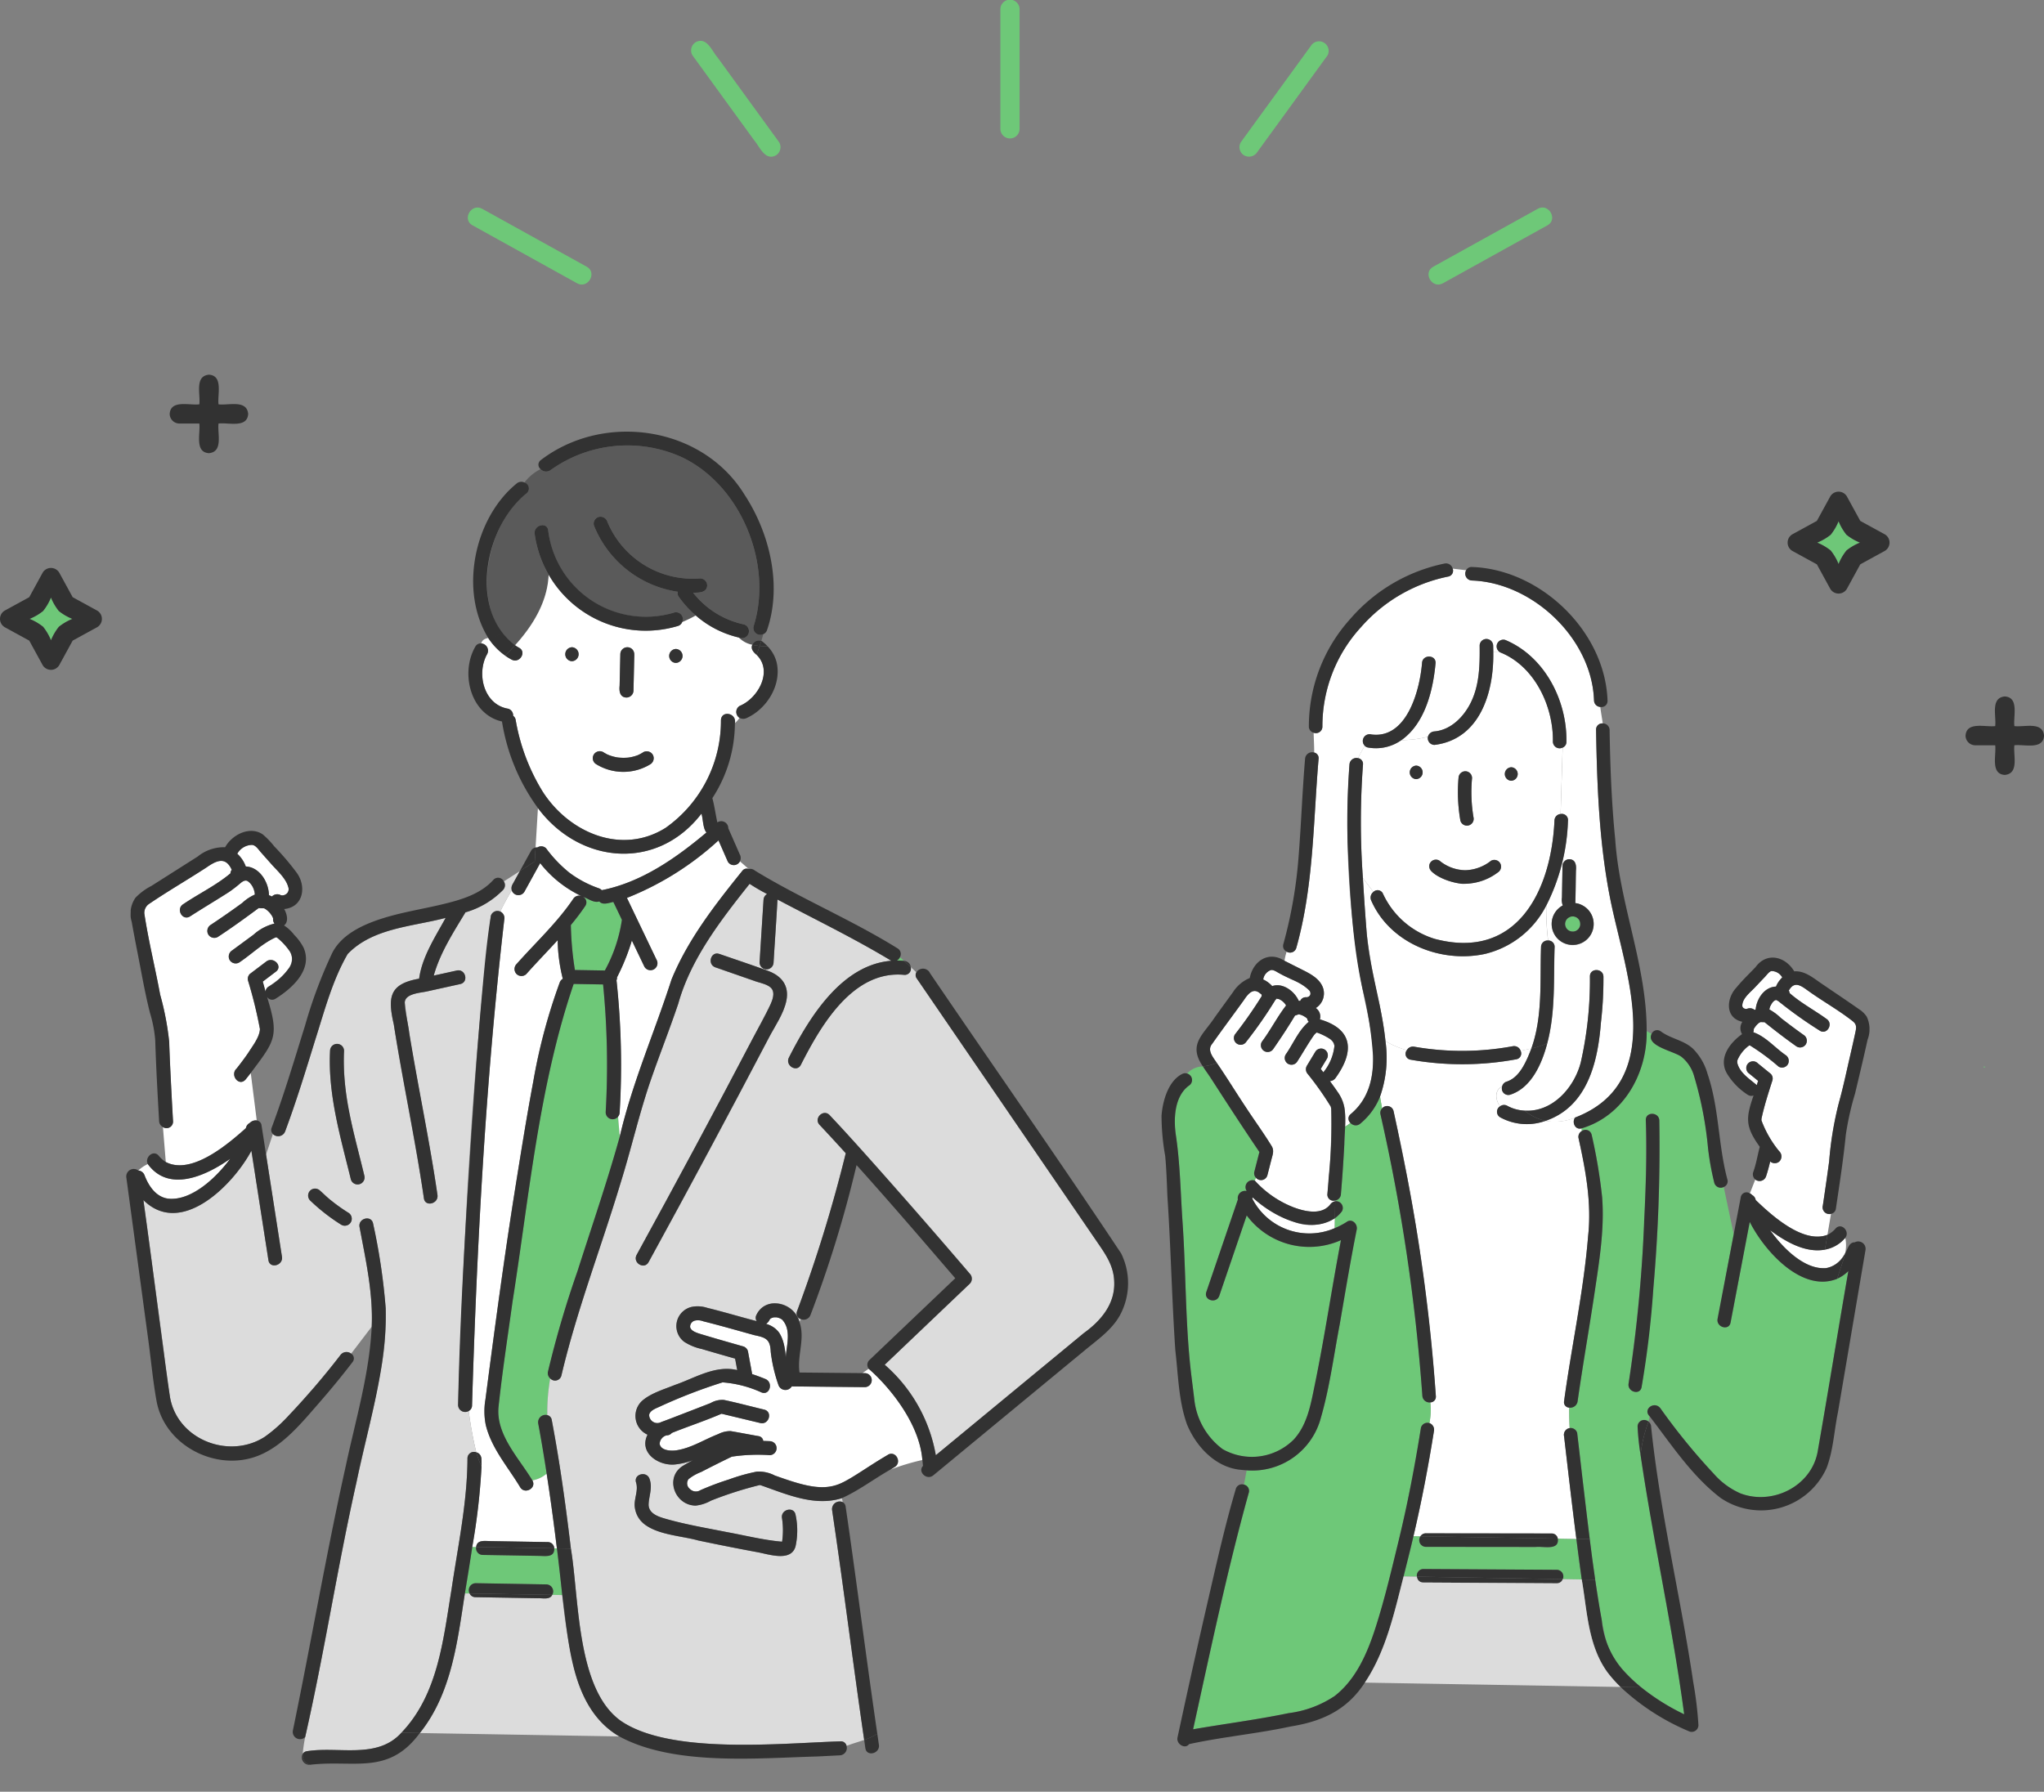 <svg xmlns="http://www.w3.org/2000/svg" xmlns:xlink="http://www.w3.org/1999/xlink" width="276.885" height="242.736" viewBox="0 0 276.885 242.736">
  <rect x="0" y="0" width="276.885" height="242.736" fill="#808080" stroke="none"/>
  <defs>
    <clipPath id="clip-path">
      <rect id="長方形_557" data-name="長方形 557" width="235.747" height="181.297" fill="none"/>
    </clipPath>
  </defs>
  <g id="グループ_423" data-name="グループ 423" transform="translate(-591.283 -23114)">
    <path id="パス_259" data-name="パス 259" d="M307.458,87.741a7.327,7.327,0,0,1,1.067-1.83,7.343,7.343,0,0,1,1.83-1.067,7.3,7.3,0,0,1-1.83-1.068,7.322,7.322,0,0,1-1.067-1.829,7.308,7.308,0,0,1-1.067,1.829,7.321,7.321,0,0,1-1.83,1.068,7.3,7.3,0,0,1,1.83,1.067,7.329,7.329,0,0,1,1.067,1.83" transform="translate(532.882 23102.668)" fill="#6ec778"/>
    <path id="パス_262" data-name="パス 262" d="M26.441,99.735a7.3,7.3,0,0,1,1.067-1.83,7.329,7.329,0,0,1,1.83-1.067,7.305,7.305,0,0,1-1.83-1.068,7.324,7.324,0,0,1-1.067-1.829,7.308,7.308,0,0,1-1.067,1.829,7.32,7.32,0,0,1-1.83,1.068,7.3,7.3,0,0,1,1.83,1.067,7.329,7.329,0,0,1,1.067,1.83" transform="translate(571.744 23101.01)" fill="#6ec778"/>
    <path id="パス_273" data-name="パス 273" d="M264.155,158.94l-.239-.284c0,.047,0,.094,0,.14a1.315,1.315,0,0,1,.238.144" transform="translate(538.503 23092.059)" fill="#6ec778"/>
    <path id="パス_275" data-name="パス 275" d="M331.038,167.714a1.545,1.545,0,0,1-.312-.044l.017.144c.1-.033.195-.072.295-.1" transform="translate(529.264 23090.813)" fill="#6ec778"/>
    <path id="パス_285" data-name="パス 285" d="M25.414,176.774l.017.02.009-.015-.027-.005" transform="translate(571.485 23089.555)" fill="#6ec778"/>
    <path id="パス_331" data-name="パス 331" d="M329.179,116.111H331.9c.171,1.306-.671,3.89,1.3,4.016,1.975-.188,1.127-2.676,1.3-4.016,1.307-.171,3.891.671,4.017-1.3-.188-1.975-2.676-1.126-4.017-1.3-.171-1.307.671-3.891-1.3-4.016-1.975.187-1.126,2.675-1.3,4.016-1.306.171-3.891-.671-4.016,1.3a1.32,1.32,0,0,0,1.3,1.3" transform="translate(529.657 23098.857)" fill="#323232"/>
    <path id="パス_332" data-name="パス 332" d="M300.546,85.321l3.328,1.821q.911,1.664,1.821,3.328a1.308,1.308,0,0,0,2.241,0l1.82-3.328,3.328-1.821a1.308,1.308,0,0,0,0-2.241l-3.328-1.82-1.82-3.328a1.308,1.308,0,0,0-2.241,0q-.91,1.664-1.821,3.328l-3.328,1.82a1.308,1.308,0,0,0,0,2.241m3.372-1.12a7.329,7.329,0,0,0,1.83-1.067,7.3,7.3,0,0,0,1.067-1.83,7.321,7.321,0,0,0,1.068,1.83,7.308,7.308,0,0,0,1.829,1.067,7.324,7.324,0,0,0-1.829,1.067,7.306,7.306,0,0,0-1.068,1.83,7.345,7.345,0,0,0-1.067-1.83,7.329,7.329,0,0,0-1.83-1.067" transform="translate(533.525 23103.311)" fill="#323232"/>
    <path id="パス_333" data-name="パス 333" d="M46.868,65.524h2.719c.171,1.306-.671,3.891,1.3,4.016,1.975-.188,1.126-2.676,1.3-4.016,1.307-.171,3.891.671,4.017-1.3-.188-1.975-2.676-1.126-4.017-1.3-.171-1.307.671-3.891-1.3-4.017-1.975.188-1.126,2.676-1.3,4.017-1.306.171-3.891-.671-4.016,1.3a1.32,1.32,0,0,0,1.3,1.3" transform="translate(568.698 23105.854)" fill="#323232"/>
    <path id="パス_334" data-name="パス 334" d="M19.529,97.314l3.328,1.821,1.821,3.328a1.308,1.308,0,0,0,2.241,0l1.82-3.328,3.328-1.821a1.308,1.308,0,0,0,0-2.241l-3.328-1.82-1.82-3.328a1.308,1.308,0,0,0-2.241,0l-1.821,3.328-3.328,1.82a1.308,1.308,0,0,0,0,2.241m3.372-1.12a7.329,7.329,0,0,0,1.83-1.067A7.3,7.3,0,0,0,25.8,93.3a7.321,7.321,0,0,0,1.068,1.83A7.308,7.308,0,0,0,28.7,96.194a7.324,7.324,0,0,0-1.829,1.067,7.305,7.305,0,0,0-1.068,1.83,7.344,7.344,0,0,0-1.067-1.83,7.329,7.329,0,0,0-1.83-1.067" transform="translate(572.387 23101.652)" fill="#323232"/>
    <path id="パス_335" data-name="パス 335" d="M178.759,17.452V1.255a1.3,1.3,0,0,0-2.6,0v16.2a1.3,1.3,0,0,0,2.6,0" transform="translate(550.638 23114)" fill="#6ec878"/>
    <path id="パス_336" data-name="パス 336" d="M136.047,19.848c.775.891,1.478,2.86,2.959,2.1a1.309,1.309,0,0,0,.466-1.776L131.136,8.692c-.776-.891-1.478-2.86-2.96-2.095a1.308,1.308,0,0,0-.465,1.776l8.336,11.475" transform="translate(557.365 23113.111)" fill="#6ec878"/>
    <path id="パス_337" data-name="パス 337" d="M93.073,35.036l14.166,7.854c1.462.811,2.773-1.43,1.311-2.241l-12.4-6.873L94.383,32.8c-1.462-.811-2.773,1.43-1.31,2.241" transform="translate(562.217 23109.488)" fill="#6ec878"/>
    <path id="パス_338" data-name="パス 338" d="M245.412,42.89l14.166-7.854c1.461-.81.154-3.052-1.31-2.241L244.1,40.649c-1.461.81-.154,3.053,1.31,2.241" transform="translate(541.331 23109.488)" fill="#6ec878"/>
    <path id="パス_339" data-name="パス 339" d="M214.386,21.943a1.328,1.328,0,0,0,1.776-.465l9.519-13.1a1.3,1.3,0,0,0-2.241-1.31Q219.273,12.8,215.1,18.538q-.591.816-1.183,1.629a1.307,1.307,0,0,0,.465,1.776" transform="translate(545.443 23113.111)" fill="#6ec878"/>
    <g id="グループ_418" data-name="グループ 418" transform="matrix(1, 0.017, -0.017, 1, 610.11, 23171.352)">
      <g id="グループ_417" data-name="グループ 417" clip-path="url(#clip-path)">
        <path id="パス_2819" data-name="パス 2819" d="M134.6,221.383h0c-.006,0-.007,0,0,0" transform="translate(-48.045 -79.025)" fill="#6ec878"/>
        <path id="パス_2820" data-name="パス 2820" d="M98.448,98.757c-.594.13-1.437.5-1.9-.037-.757.253-1.524-.376-2.236-.594a.847.847,0,0,1,.335,1.251c-.588.9-1.23,1.767-1.9,2.607a42.8,42.8,0,0,0,.653,6.077h4.053a20.463,20.463,0,0,0,2.193-6.9q-.6-1.2-1.2-2.4" transform="translate(-33.108 -35.027)" fill="#6ec878"/>
        <path id="パス_2821" data-name="パス 2821" d="M26.869,101.654a.2.2,0,0,1-.073-.012c.008.026.038.024.073.012" transform="translate(-9.565 -36.282)" fill="#6ec878"/>
        <path id="パス_2822" data-name="パス 2822" d="M27,101.591c.068-.039.116-.083,0,0" transform="translate(-9.639 -36.247)" fill="#6ec878"/>
        <path id="パス_2823" data-name="パス 2823" d="M144.369,206.325l-.572.363a30.176,30.176,0,0,1,4.295-1.375c-.448-4.866-4.533-9.757-7.48-12.232l-.837.6.385,0a.947.947,0,0,1,0,1.892q-4.957.035-9.915.071a1,1,0,0,1-1.8-.152,21.022,21.022,0,0,1-1.125-4.472c-.093-1.719-.691-1.932-2.247-2.229-2.316-.6-4.624-1.223-6.954-1.762a1.987,1.987,0,0,0-1.143-.076.855.855,0,0,0-.626.9c.119.493.8.723,1.354.884,1.95.558,3.912,1.074,5.871,1.6a.935.935,0,0,1,.661.661q.311,1.537.621,3.072c.608.187,1.21.4,1.8.63,1.123.441.631,2.271-.5,1.825a15.55,15.55,0,0,0-5.288-1.27,71.426,71.426,0,0,0-8.457,3.432c-.477.233-1.341.536-1.414,1.155a1.114,1.114,0,0,0,.709,1,1.069,1.069,0,0,0,.932-.066c1.026-.392,2.043-.812,3.062-1.225q1.8-.728,3.592-1.463a3.118,3.118,0,0,1,1.8-.455c1.832.356,3.65.812,5.472,1.217,1.19.265.684,2.089-.5,1.825l-5.264-1.17h0c-2.184.992-4.473,1.781-6.688,2.715a.885.885,0,0,1-.7.337,1.261,1.261,0,0,0-.927,1.167c.183.956,1.621.956,2.306.837,2.042-.354,3.722-1.528,5.605-2.287a3.56,3.56,0,0,1,1.675-.437c1.256.192,2.51.417,3.768.614a.745.745,0,0,1,.671.644c.307,0,.615.008.92.017a.947.947,0,0,1,0,1.892,23.858,23.858,0,0,0-5.218.305c.029,0,.051-.006.072-.009.123-.043.153-.021,0,0-1.386.691-2.761,1.417-4.127,2.148a6.337,6.337,0,0,0-1.677.992.954.954,0,0,0,.2,1.319,1.139,1.139,0,0,0,1.444.143,37.628,37.628,0,0,1,3.825-1.511,25.141,25.141,0,0,1,3.754-1.125,4.678,4.678,0,0,1,2.45.484c2.755.866,5.9,2.137,8.752,1.048,2.248-1.213,4.321-2.8,6.525-4.114,1.031-.657,1.98.982.955,1.634" transform="translate(-39.617 -66.714)" fill="#fff"/>
        <path id="パス_2824" data-name="パス 2824" d="M85.183,235.455h-.359c.076,1.246-1.078,1.066-1.991,1.062H75.148a.906.906,0,0,1-.9-1.062h-.531c-.279,2.107-.585,4.209-.894,6.311h.645a.944.944,0,0,1,.807-1.4h9.575a.944.944,0,0,1,.807,1.4h1.36c-.266-2.11-.534-4.208-.83-6.311" transform="translate(-25.994 -84.049)" fill="#6ec878"/>
        <path id="パス_2825" data-name="パス 2825" d="M3.383,156.993c2.494,6.571,9.013,1.365,11.559-2.413-3.4,2.474-8.271,4.686-11.139.9a4.862,4.862,0,0,0-1.271.894.986.986,0,0,1,.851.621" transform="translate(-0.904 -55.179)" fill="#fff"/>
        <path id="パス_2826" data-name="パス 2826" d="M86.48,85.059a17.571,17.571,0,0,0,3.189,3.225,14.667,14.667,0,0,0,4.023,2.047,1.058,1.058,0,0,1,.407.253c5.352-1.156,9.978-4.513,14.045-8.052-.5-.565-.475-1.795-.721-2.545-5.892,7.931-16.358,7.111-22.153-.37l-.231,5.344a1.1,1.1,0,0,1,.251-.02.931.931,0,0,1,1.189.116" transform="translate(-30.356 -28.421)" fill="#fff"/>
        <path id="パス_2827" data-name="パス 2827" d="M93.053,133.828a111.142,111.142,0,0,0-.645-17.308H88.422c-4.482,13.934-5.517,28.716-7.544,43.147-.572,4.741-1.223,9.492-1.651,14.248-.343,3.811,2.878,6.938,4.744,9.937a3.964,3.964,0,0,0,1.932-.945c-.39-2.263-.8-4.522-1.262-6.772a1,1,0,0,1,1.211-1.159A26.111,26.111,0,0,1,86.16,170a.937.937,0,0,1-.313-.915,136.655,136.655,0,0,1,3.766-13.668c1.832-6.1,3.812-12.157,5.412-18.321l-.28-2.7a.947.947,0,0,1-1.694-.562" transform="translate(-28.272 -41.593)" fill="#6ec878"/>
        <path id="パス_2828" data-name="パス 2828" d="M118.992,88.546a.93.93,0,0,1-1.644.069l-1.308-2.85a40.235,40.235,0,0,1-12.27,8q2.08,4.157,4.157,8.314a.946.946,0,0,1-1.634.956l-1.755-3.51a29.636,29.636,0,0,1-1.93,5.03.752.752,0,0,1-.059.386,107.2,107.2,0,0,1,.73,17.906.926.926,0,0,1-.2.561l.279,2.7c1.566-7.319,4.481-14.24,6.643-21.385,2.136-5.48,5.751-10.271,9.335-14.884a.745.745,0,0,1,.862-.274Z" transform="translate(-36.607 -30.615)" fill="#fff"/>
        <path id="パス_2829" data-name="パス 2829" d="M79.009,9.641c-5.546,4.3-7.564,16.267-1.2,20.59,2.314-2.64,4.306-5.941,4.383-9.637a15.115,15.115,0,0,1-1.991-5.5c-.179-1.193,1.645-1.7,1.825-.5A13.238,13.238,0,0,0,99.289,25.427a.93.93,0,0,1,1.094,1.283,17.244,17.244,0,0,0,1.832-.93,13.99,13.99,0,0,1-2.382-2.546.789.789,0,0,1-.113-.63,14.548,14.548,0,0,1-11.513-8.792.951.951,0,0,1,.661-1.164.978.978,0,0,1,1.164.661,12.529,12.529,0,0,0,12.712,7.441.952.952,0,0,1,.947.946c-.021,1-1.143.992-1.885,1.005a11.842,11.842,0,0,0,6.964,4.18.956.956,0,1,1-.683,1.78,3.422,3.422,0,0,0,1.848.959.979.979,0,0,1,1.213-.55c.09-.305.174-.611.248-.916a.931.931,0,0,1-1.32-1.078c2.5-8.464-2.068-19.121-10.211-22.744A17.876,17.876,0,0,0,82.224,6.415a1.034,1.034,0,0,1-1.368-.1A6.376,6.376,0,0,0,78.7,8.165a.857.857,0,0,1,.305,1.476" transform="translate(-26.367 -1.039)" fill="#5a5a5a"/>
        <path id="パス_2830" data-name="パス 2830" d="M73.7,41.3c-1.448,2.663-.349,6.868,2.966,7.355a.942.942,0,0,1,.689.948.831.831,0,0,1,.351.539A27.189,27.189,0,0,0,81.52,59.78c3.645,5.509,10.833,8.51,16.758,4.641a17.725,17.725,0,0,0,7.236-14.655c-.017-1.415,2.121-1.087,1.9.314a3.092,3.092,0,0,0,.6-.72.951.951,0,0,1,.011-1.622c2.5-1.087,4.437-4.812,2.166-6.947l-.028.086.028-.086c-.415-.336-.851-.789-.608-1.354a3.43,3.43,0,0,1-1.849-.959,13.5,13.5,0,0,1-5.87-2.882,17.191,17.191,0,0,1-1.833.93.9.9,0,0,1-.591.542,15.179,15.179,0,0,1-17.6-6.658c-.077,3.7-2.07,7-4.383,9.637.176.11.343.228.534.322,1.093.541.132,2.173-.955,1.634a7.736,7.736,0,0,1-.905-.536l-.038.039.038-.039a8.859,8.859,0,0,1-2.328-2.344c-.446.1-.823.269-.93.757A.981.981,0,0,1,73.7,41.3m25.556-1.123a.947.947,0,0,1,0,1.892.947.947,0,0,1,0-1.892m-7.548,5.127q.013-2.153.024-4.3a.963.963,0,0,1,.947-.946c.889.019,1.008.855.943,1.566q-.012,2.152-.024,4.3a.963.963,0,0,1-.946.947c-.889-.02-1.008-.855-.943-1.566M88.372,54.67a.96.96,0,0,1,1.3-.34,5.214,5.214,0,0,0,.59.318A6.018,6.018,0,0,0,91.573,55a7.017,7.017,0,0,0,1.456,0,5.836,5.836,0,0,0,1.285-.345,4.918,4.918,0,0,0,.765-.43.947.947,0,0,1,.955,1.635,7.016,7.016,0,0,1-7.323.1.961.961,0,0,1-.34-1.294M85.178,40.181a.947.947,0,0,1,0,1.892.947.947,0,0,1,0-1.892" transform="translate(-26.014 -10.856)" fill="#fff"/>
        <path id="パス_2831" data-name="パス 2831" d="M163.428,142.275l-24.855-35.024a.771.771,0,0,1-.082-.847l-.77-.688a.842.842,0,0,1-.893,1.06c-6.938-.528-11.157,7.061-13.763,12.421-.532,1.1-2.164.136-1.634-.955,2.674-5.5,6.947-12.706,13.645-13.339-5.049-2.932-10.358-5.394-15.561-8.037-.1,2.846-.263,5.694-.385,8.541a.947.947,0,0,1-1.893,0q.2-4.23.391-8.459a1,1,0,0,1,.464-.807,25.781,25.781,0,0,1-2.384-1.333c-3.774,4.921-7.783,10.26-9.385,16.39-1.1,3.454-2.377,6.846-3.507,10.289-1.528,4.653-2.515,9.46-3.9,14.158-2.471,8.739-5.634,17.311-7.563,26.19a.882.882,0,0,1-1.512.412,26.054,26.054,0,0,0-.307,4.978.787.787,0,0,1,.613.656q.29,1.412.563,2.828c.927,4.824,1.656,9.677,2.325,14.54h0c1.252,6.816,1.072,19.135,7.223,23.258,6.807,4.42,21.555,2.623,29.693,2.226a.788.788,0,0,1,.87.6c.79-.325,1.581-.55,2.372-.847-1.692-10.34-3.151-20.718-4.874-31.053a1.032,1.032,0,0,1,1.432-1.1l-.129-.544c-3.711,1.246-7.594-.449-11.111-1.6l0,0a.4.4,0,0,0,.043.017.181.181,0,0,1,.044.013.156.156,0,0,0-.129,0l.042-.027,0,0a50.668,50.668,0,0,0-6.615,2.24,5.322,5.322,0,0,1-2.046.7c-2.863.026-4.336-3.813-1.744-5.4.408-.259.829-.5,1.255-.736a9.73,9.73,0,0,1-2.248.592c-2.224.365-5.155-1.406-3.944-3.95a2.783,2.783,0,0,1-.846-4.541c1.161-1.083,3.006-1.65,4.443-2.261,2.72-.99,5.394-2.806,8.4-2.152l-.313-1.55c-1.517-.4-3.033-.807-4.544-1.229a7.111,7.111,0,0,1-2.381-.927,2.664,2.664,0,0,1,1.053-4.775,4.176,4.176,0,0,1,1.981.122c2.262.513,4.485,1.145,6.74,1.692a.808.808,0,0,1-.109-.74,2.7,2.7,0,0,1,2.557-1.725,3.478,3.478,0,0,1,3.328,2.449l.186-.361a.8.8,0,0,1-.54-1.085,193.328,193.328,0,0,0,6.229-21.491c-1.2-1.269-2.395-2.536-3.613-3.784-.851-.872.486-2.211,1.338-1.338,1.709,1.75,3.379,3.535,5.041,5.328q7.258,7.834,14.323,15.847a.966.966,0,0,1,0,1.338l-11.33,11.168a21.021,21.021,0,0,1,7.129,12.137L162,154.878c2.315-1.725,4.218-4.068,3.991-7.116-.112-2.191-1.363-3.794-2.564-5.486m-61.719,33.888c-.386-1.16,1.442-1.653,1.825-.5.8,2.576-1.718,4.366,2.253,5.337,2.721.733,5.56,1.158,8.33,1.664,2.478.406,4.967,1,7.459,1.17.02,0,.028,0,.046-.006a10.7,10.7,0,0,0-.066-3.169c-.244-1.191,1.581-1.7,1.824-.5a10.062,10.062,0,0,1,.069,4.284c-.56,2.131-3.548,1.139-5.079.882q-4.068-.682-8.116-1.465c-2.422-.586-5.12-.647-7.261-2.026a3.354,3.354,0,0,1-1.415-2.444c-.1-1.083.484-2.167.132-3.22m19.249-65.64c-.32,1.769-1.478,3.464-2.276,5.051q-7.734,15.429-15.787,30.7c-.566,1.081-2.2.123-1.634-.955,5.942-11.368,11.884-22.752,17.558-34.249.935-2.143-.075-2.561-1.993-3.041l-5.564-1.831c-1.154-.379-.657-2.206.5-1.825,2.224.732,4.468,1.419,6.675,2.2,1.835.647,2.88,1.952,2.517,3.956" transform="translate(-31.952 -33.843)" fill="#dcdcdc"/>
        <path id="パス_2832" data-name="パス 2832" d="M161.523,110.181c.319-.006.642,0,.972.022l-.553-.494a1.042,1.042,0,0,1-.419.472" transform="translate(-57.658 -39.162)" fill="#6ec878"/>
        <path id="パス_2833" data-name="パス 2833" d="M81.752,174.814c.635,1.035-1,1.977-1.638.948-1.692-2.718-3.975-5.188-4.8-8.359a9.471,9.471,0,0,1-.1-3.455c1.108-9.795,2.245-19.588,3.645-29.347.659-4.6,1.314-9.2,2.094-13.776a77.4,77.4,0,0,1,3.362-13.513.947.947,0,0,1,.405-.5,1,1,0,0,1-.036-.143,22.845,22.845,0,0,1-.749-5.08c-1.381,1.568-2.82,3.089-4.174,4.671a.947.947,0,0,1-1.338-1.339c2.534-2.959,5.4-5.691,7.533-8.97a.924.924,0,0,1,1.123-.374,15.516,15.516,0,0,1-5.69-4.377l-2.08,3.928a.946.946,0,0,1-1.71-.2c-.512.954-1.064,1.917-1.491,2.923a.988.988,0,0,1,.55,1.107c-2.147,21.839-2.952,43.881-3.243,65.821a.846.846,0,0,1-.437.788,51.8,51.8,0,0,0,1.119,5.578c.838.16.732,1.226.738,1.909a9.836,9.836,0,0,0,.663,1.179,9.836,9.836,0,0,1-.663-1.179,88.332,88.332,0,0,1-1.069,10.91H74.3c.093-1.035,1.21-.817,1.991-.831h7.683a.879.879,0,0,1,.9.831h.36c-.469-3.373-.981-6.738-1.559-10.093a3.964,3.964,0,0,1-1.932.945" transform="translate(-26.053 -32.555)" fill="#fff"/>
        <path id="パス_2834" data-name="パス 2834" d="M46.8,165.4c.371-22.119,1.041-44.312,3.31-66.325a.926.926,0,0,1,1.275-.6c.428-1.006.979-1.97,1.492-2.923a1.037,1.037,0,0,1,.075-.753l.983-1.857-2.15,1.433a.942.942,0,0,1-.083,1.159,11.575,11.575,0,0,1-5.038,3.119c-1.6,2.751-3.339,5.535-4.152,8.645l3.106-.741c1.186-.283,1.687,1.543.5,1.825l-4.539,1.083c-.877.209-2.876.329-2.934,1.52,1.285,8.7,3.485,17.3,4.871,26.009.2,1.193-1.627,1.7-1.825.5-1.284-7.87-3.112-15.637-4.481-23.491-.884-3.61-.759-5.474,3.324-6.253.354-2.982,2.086-5.687,3.454-8.3-4.475,1.27-9.833,1.514-13.184,5.115-2.035,3.646-3.027,7.834-4.231,11.816-1.2,4.15-2.395,8.3-3.838,12.373a1.01,1.01,0,0,1-1.642.372l-.878,2.8q1.193,6.9,2.387,13.8c.206,1.193-1.617,1.7-1.825.5q-1.279-7.4-2.559-14.79C15.839,136.1,8.9,143.355,3.709,138.363l2.915,19.124c.382,2.508.655,5.065,1.151,7.554,1.145,5.738,8.164,8.262,12.891,5.122,2.533-1.842,4.487-4.389,6.527-6.742,1.226-1.483,2.426-2.991,3.571-4.537a1.022,1.022,0,0,1,1.432-.2l2.726-3.7c.12-4.551-.968-9.03-1.876-13.459-.246-1.191,1.579-1.7,1.825-.5a83.892,83.892,0,0,1,1.9,11.43,39.884,39.884,0,0,1-.619,9.029c-.8,4.9-1.958,9.732-2.932,14.6-2.381,11.495-3.958,23.187-6.367,34.654A21.037,21.037,0,0,0,26.559,213a.79.79,0,0,1,.567-.368c4.261-.771,9.526.974,12.749-2.724h0c4.885-5.277,5.453-12.721,6.459-19.507.765-5.893,1.935-11.813,1.858-17.769a.877.877,0,0,1,1.181-.871,52.071,52.071,0,0,1-1.119-5.577A.958.958,0,0,1,46.8,165.4M31.845,140.9a.957.957,0,0,1-1.3.34,25.865,25.865,0,0,1-4.265-3.216.961.961,0,0,1,0-1.338c1.02-.953,2.075.88,2.927,1.359a24.484,24.484,0,0,0,2.294,1.561.965.965,0,0,1,.34,1.294m-.082-5.808c-1.5-5.713-3.324-11.44-3.116-17.419a.947.947,0,0,1,1.892,0,36.32,36.32,0,0,0,.875,8.52c.633,2.82,1.474,5.591,2.174,8.395a.947.947,0,0,1-1.825.5" transform="translate(-1.324 -33.174)" fill="#dcdcdc"/>
        <path id="パス_2835" data-name="パス 2835" d="M22.485,103.7a8.7,8.7,0,0,0-1.629-1.624c.071.038-.087.016-.054,0l-.112.03c-1.79.853-3.225,2.358-4.861,3.479a.952.952,0,0,1-1.294-.34.977.977,0,0,1,.34-1.294l2.836-2.161a6.542,6.542,0,0,1,2.822-1.563.9.9,0,0,1-.2-.678v-.021a1,1,0,0,1-.05-.132,2.933,2.933,0,0,0-.165-.286s-.159-.219-.1-.138a2.877,2.877,0,0,0-.866-.765c0,.008-.063-.01-.1-.026-.264,0-.372,0-.705-.016-1.795,1.378-3.606,2.739-5.478,4.01a.955.955,0,0,1-1.3-.34.97.97,0,0,1,.34-1.294c1.424-.983,2.831-1.991,4.208-3.038a6.04,6.04,0,0,1,1.68-1.155c-.071-.9-.891-2.566-1.943-1.539-2.058,1.813-4.534,3.079-6.782,4.644-1.022.672-1.969-.968-.956-1.634,2.084-1.464,4.409-2.619,6.331-4.29a.729.729,0,0,1,.169-.478c-.88-1.858-2.119-1.21-3.452-.251-2.519,1.7-5.137,3.274-7.623,5.023a1.455,1.455,0,0,0-.662,1.361c.617,3.66,1.588,7.294,2.328,10.943a38.607,38.607,0,0,1,1.333,6.381c.066,1.388.151,2.774.242,4.16q.215,3.294.461,6.587a.885.885,0,0,1-1.349.8l.468,4.722c3.489,1.73,8.3-2.5,10.761-4.778a1.014,1.014,0,0,1,.523-.718,1.093,1.093,0,0,1,.936-.349l-.924-6.425c-.23.308-.459.617-.7.918-.877,1.02-2.179-.594-1.211-1.5.507-.666,1.064-1.431,1.531-2.143.575-.957,1.483-2.12,1.519-3.231a60.43,60.43,0,0,0-1.723-6.532.922.922,0,0,1,.244-.92l2.182-1.715c.947-.745,2.295.586,1.338,1.338l-1.766,1.388c.135.446.264.894.393,1.343a.9.9,0,0,1,.428-.69c1.509-1.038,4.2-3.09,2.579-5.062" transform="translate(-1.03 -32.792)" fill="#fff"/>
        <path id="パス_2836" data-name="パス 2836" d="M84.567,255.1a73.342,73.342,0,0,1-1.761-9.828h-1.36c-.316.716-1.347.435-1.994.487H71.064a.853.853,0,0,1-.806-.487h-.645c-.909,6.581-1.572,13.575-5.778,19.016H90.861c-3.455-1.851-5.349-5.52-6.295-9.188" transform="translate(-22.786 -87.553)" fill="#dcdcdc"/>
        <path id="パス_2837" data-name="パス 2837" d="M99.95,68.122h0" transform="translate(-35.679 -24.317)" fill="#6ec878"/>
        <path id="パス_2838" data-name="パス 2838" d="M134.6,221.381h0c.008-.006.006-.006,0,0" transform="translate(-48.048 -79.024)" fill="#6ec878"/>
        <path id="パス_2839" data-name="パス 2839" d="M137.117,188.111a7.284,7.284,0,0,1,.911,3.278c.1-1.68.732-3.754-.587-5.1-.075-.046-.163-.1-.244-.139a2.507,2.507,0,0,0-.475-.144c-.118.007-.262.006-.382,0-.075.027-.165.048-.243.071a.961.961,0,0,1-.186.078c-.023.031-.1.123-.128.15-.036.068-.082.158-.033.033a1.154,1.154,0,0,1-.463.571,3.536,3.536,0,0,1,1.83,1.2" transform="translate(-48.293 -66.398)" fill="#fff"/>
        <path id="パス_2840" data-name="パス 2840" d="M23.419,91.319c1.882.052,3.148,2.078,3.209,3.844a1.858,1.858,0,0,1,.4.167,1,1,0,0,1,1.2-.205.986.986,0,0,0,.364.006c1.984-.64-.9-3.361-1.613-4.087l-1.549-1.687c-.322-.35-.689-.941-1.21-.974a2.338,2.338,0,0,0-1.977,1.231,4.309,4.309,0,0,1,1.181,1.705" transform="translate(-7.938 -31.548)" fill="#fff"/>
        <path id="パス_2841" data-name="パス 2841" d="M137.719,104.576l-.932-.832c-.33-.024-.653-.029-.972-.022a1.043,1.043,0,0,0,.419-.473l-1.245-1.112,1.245,1.112a.882.882,0,0,0-.351-1.188c-6.2-3.719-13.521-6.666-19.487-10.2a.961.961,0,0,0-.831-.2l-.022-.005,2.047,1.739-2.047-1.739a.745.745,0,0,0-.862.274c-3.584,4.612-7.2,9.4-9.335,14.884-2.161,7.144-5.077,14.065-6.643,21.384l.275,2.662L98.7,128.2c-1.6,6.165-3.581,12.223-5.412,18.321a136.654,136.654,0,0,0-3.766,13.668.938.938,0,0,0,.313.915c.119-.833.257-1.665.395-2.5-.138.832-.276,1.665-.395,2.5a.883.883,0,0,0,1.512-.412c1.929-8.88,5.093-17.451,7.563-26.19,1.385-4.7,2.372-9.5,3.9-14.158,1.13-3.443,2.411-6.835,3.507-10.289,1.6-6.129,5.612-11.469,9.386-16.39A25.7,25.7,0,0,0,118.09,95a1,1,0,0,0-.464.807q-.2,4.23-.39,8.459a.946.946,0,0,0,1.892,0c.122-2.847.281-5.695.385-8.541,5.2,2.643,10.513,5.1,15.561,8.037-6.7.632-10.971,7.838-13.645,13.339-.531,1.091,1.1,2.052,1.635.956,2.606-5.36,6.824-12.949,13.762-12.421a.843.843,0,0,0,.893-1.061" transform="translate(-31.951 -32.703)" fill="#323232"/>
        <path id="パス_2842" data-name="パス 2842" d="M163.073,110.478c-.014,0-.026,0-.039,0l.932.832a.959.959,0,0,0-.893-.831" transform="translate(-58.197 -39.436)" fill="#323232"/>
        <path id="パス_2843" data-name="パス 2843" d="M47.422,147.821c-1.446-5.553-3.259-11.1-3.048-16.916a.947.947,0,0,0-1.893,0c-.208,5.979,1.616,11.706,3.116,17.419a.947.947,0,0,0,1.825-.5" transform="translate(-15.158 -46.402)" fill="#323232"/>
        <path id="パス_2844" data-name="パス 2844" d="M43.883,163.744A22.7,22.7,0,0,1,40,160.824a.946.946,0,0,0-1.338,1.338,25.87,25.87,0,0,0,4.266,3.216.946.946,0,1,0,.955-1.634" transform="translate(-13.701 -57.309)" fill="#323232"/>
        <path id="パス_2845" data-name="パス 2845" d="M55.137,107.076l-3.105.741c.813-3.11,2.552-5.894,4.151-8.644a11.574,11.574,0,0,0,5.038-3.119.943.943,0,0,0,.083-1.159l-1.315.876,1.315-.876a.856.856,0,0,0-1.421-.178c-1.72,1.975-4.35,2.777-6.8,3.413-2.79.722-5.652,1.2-8.379,2.144-2.516.875-5.278,2.228-6.485,4.737a64.081,64.081,0,0,0-3.493,9.843c-1.367,4.66-2.665,9.339-4.288,13.918a.784.784,0,0,0,.183.875l.727-2.316-.727,2.316a1.01,1.01,0,0,0,1.642-.371C33.7,125.2,34.9,121.05,36.1,116.9c1.2-3.982,2.2-8.171,4.231-11.816,3.353-3.6,8.708-3.845,13.184-5.115-1.368,2.612-3.1,5.319-3.454,8.3-4.085.785-4.209,2.633-3.325,6.252,1.368,7.855,3.2,15.622,4.481,23.492.2,1.2,2.02.69,1.825-.5-1.2-7.316-2.86-14.545-4.187-21.838-.188-1.388-.622-2.779-.684-4.171.059-1.19,2.056-1.311,2.934-1.519L55.64,108.9c1.184-.282.683-2.108-.5-1.825" transform="translate(-10.843 -33.7)" fill="#323232"/>
        <path id="パス_2846" data-name="パス 2846" d="M122.865,121.167q-7.425,14.79-15.147,29.427c-.565,1.078,1.068,2.035,1.634.955q8.028-15.279,15.787-30.7c.8-1.586,1.955-3.282,2.276-5.05.363-2-.682-3.309-2.517-3.957-2.208-.778-4.452-1.465-6.675-2.2-1.159-.381-1.656,1.446-.5,1.825l5.564,1.831c.635.209,1.716.373,2.136.961s.105,1.492-.143,2.08c-.7,1.645-1.608,3.227-2.411,4.822" transform="translate(-38.41 -39.122)" fill="#323232"/>
        <path id="パス_2847" data-name="パス 2847" d="M75.306,101.489a7.409,7.409,0,0,0-.61,4.469,7.409,7.409,0,0,1,.61-4.469.926.926,0,0,0-1.274.6c-.467,3.252-.716,6.536-.961,9.81-.358,4.791-.641,9.588-.9,14.385-.7,14.032-1.4,28.078-1.452,42.129a.959.959,0,0,0,1.455.788,21,21,0,0,0-1.265-4.581,21,21,0,0,1,1.265,4.581.849.849,0,0,0,.438-.788c.29-21.94,1.094-43.984,3.242-65.821a.988.988,0,0,0-.55-1.107" transform="translate(-25.245 -36.196)" fill="#323232"/>
        <path id="パス_2848" data-name="パス 2848" d="M48.677,178.757a83.776,83.776,0,0,0-1.9-11.43c-.246-1.192-2.071-.687-1.825.5.907,4.429,2,8.909,1.876,13.459l.9-1.226-.9,1.226c-.2,6.41-1.963,12.651-3.188,18.915-2.445,11.939-4.292,23.988-6.556,35.961a.986.986,0,0,0,1.674.87,4.972,4.972,0,0,0-.048-1.808,4.972,4.972,0,0,1,.048,1.808c2.409-11.467,3.986-23.158,6.367-34.653,1.448-7.812,3.914-15.606,3.551-23.625" transform="translate(-13.231 -59.487)" fill="#323232"/>
        <path id="パス_2849" data-name="パス 2849" d="M159.444,274.84c-.082-.493-.159-.986-.239-1.48a8.9,8.9,0,0,1-1.764.867c.06.372.117.744.179,1.116.2,1.2,2.024.691,1.825-.5" transform="translate(-56.2 -97.58)" fill="#323232"/>
        <path id="パス_2850" data-name="パス 2850" d="M152.667,231.417c-.322-2.055-.648-4.11-.989-6.162a.775.775,0,0,0-.392-.592l.871,3.67-.871-3.67a1.032,1.032,0,0,0-1.432,1.1c1.722,10.335,3.181,20.712,4.873,31.053a8.915,8.915,0,0,0,1.764-.867c-1.34-8.165-2.542-16.354-3.824-24.528" transform="translate(-53.487 -80.164)" fill="#323232"/>
        <path id="パス_2851" data-name="パス 2851" d="M108.269,223.9c.505,3.884,5.738,3.665,8.676,4.471q4.049.782,8.116,1.464c1.532.257,4.519,1.249,5.079-.882a10.061,10.061,0,0,0-.068-4.284c-.244-1.193-2.068-.688-1.825.5a10.835,10.835,0,0,1,.066,3.169c-.018,0-.026,0-.046.006-2.492-.173-4.981-.764-7.459-1.17-2.771-.506-5.61-.931-8.331-1.664-.963-.26-2.226-.639-2.333-1.806-.008-1.18.541-2.359.08-3.532-.383-1.149-2.211-.657-1.824.5.351,1.053-.231,2.137-.132,3.22" transform="translate(-38.644 -78.363)" fill="#323232"/>
        <path id="パス_2852" data-name="パス 2852" d="M90.036,210.9q-.272-1.416-.563-2.828a.789.789,0,0,0-.613-.657,14.452,14.452,0,0,0,.7,3.879,14.452,14.452,0,0,1-.7-3.879,1,1,0,0,0-1.212,1.16c.463,2.25.873,4.51,1.262,6.772a7.444,7.444,0,0,1,1.283-.9,7.444,7.444,0,0,0-1.283.9c.577,3.355,1.089,6.72,1.558,10.093H92.36c-.668-4.864-1.4-9.717-2.325-14.54" transform="translate(-31.279 -74.031)" fill="#323232"/>
        <path id="パス_2853" data-name="パス 2853" d="M131.725,261.543a8.3,8.3,0,0,0-1.473.77,8.3,8.3,0,0,1,1.473-.77.789.789,0,0,0-.87-.6c-8.117.4-22.892,2.194-29.693-2.226-6.145-4.119-5.971-16.439-7.223-23.259H92.047c.3,2.1.563,4.2.83,6.311h0c1.046,6.712,1.483,15.27,8.055,19.017h0c7.438,3.878,18.657,2.622,26.889,2.254q1.517-.1,3.033-.205a1,1,0,0,0,.87-1.289" transform="translate(-32.857 -84.049)" fill="#323232"/>
        <path id="パス_2854" data-name="パス 2854" d="M39.18,279.651a1.015,1.015,0,0,0,1.028,1.46,1.336,1.336,0,0,1-1.028-1.46" transform="translate(-13.946 -99.825)" fill="#323232"/>
        <path id="パス_2855" data-name="パス 2855" d="M75.434,216.391a.919.919,0,0,0-.711-.871,12.874,12.874,0,0,0,.739,1.91c0-.347-.01-.693-.028-1.038" transform="translate(-26.673 -76.933)" fill="#323232"/>
        <path id="パス_2856" data-name="パス 2856" d="M69.45,215.5a.877.877,0,0,0-1.181.871c.077,5.956-1.094,11.876-1.857,17.769-1.007,6.785-1.575,14.228-6.46,19.507h2.5c4.207-5.443,4.869-12.434,5.778-19.017h0c.309-2.1.615-4.2.894-6.311h0a88.336,88.336,0,0,0,1.069-10.909,12.83,12.83,0,0,1-.739-1.91" transform="translate(-21.401 -76.912)" fill="#323232"/>
        <path id="パス_2857" data-name="パス 2857" d="M52.56,274.843c-3.224,3.7-8.487,1.953-12.75,2.723a.8.8,0,0,0-.567.368,1.335,1.335,0,0,0,1.028,1.46c5.92-.808,10.624,1.309,14.785-4.552Z" transform="translate(-14.008 -98.109)" fill="#323232"/>
        <path id="パス_2858" data-name="パス 2858" d="M84.709,234.158H77.026c-.779.013-1.9-.2-1.991.83H85.614a.878.878,0,0,0-.9-.83" transform="translate(-26.785 -83.582)" fill="#323232"/>
        <path id="パス_2859" data-name="パス 2859" d="M75.031,235.455a.906.906,0,0,0,.9,1.062h7.683c.909.005,2.071.181,1.991-1.062Z" transform="translate(-26.781 -84.049)" fill="#323232"/>
        <path id="パス_2860" data-name="パス 2860" d="M84.147,243.085H74.572a.945.945,0,0,0-.808,1.406H84.954a.944.944,0,0,0-.807-1.406" transform="translate(-26.294 -86.773)" fill="#323232"/>
        <path id="パス_2861" data-name="パス 2861" d="M73.822,245.271a.855.855,0,0,0,.807.487h8.389c.646-.051,1.678.229,1.993-.487Z" transform="translate(-26.352 -87.553)" fill="#323232"/>
        <path id="パス_2862" data-name="パス 2862" d="M100.1,68.149a6,6,0,0,1-1.316-.355,5.217,5.217,0,0,1-.59-.318.946.946,0,0,0-.956,1.634,7.017,7.017,0,0,0,7.324-.1.97.97,0,0,0,.34-1.294.956.956,0,0,0-1.294-.34,4.953,4.953,0,0,1-.765.43,5.84,5.84,0,0,1-1.286.345,6.967,6.967,0,0,1-1.455,0m-1.287-.342h0" transform="translate(-34.546 -24.002)" fill="#323232"/>
        <path id="パス_2863" data-name="パス 2863" d="M77.659,11.032a16.579,16.579,0,0,0-1.623,2.708,16.579,16.579,0,0,1,1.623-2.708.963.963,0,0,0-1.033.138c-5.7,4.774-7.568,14.67-3.512,21,.617-.141,1.356-.166,1.66-.772-.3.606-1.042.631-1.66.772a8.866,8.866,0,0,0,2.328,2.343c.447-.448.892-.923,1.327-1.42-6.425-4.666-4.4-15.989,1.2-20.59a.856.856,0,0,0-.305-1.476" transform="translate(-25.323 -3.906)" fill="#323232"/>
        <path id="パス_2864" data-name="パス 2864" d="M79.8,45.72a6.149,6.149,0,0,1-.534-.322c-.435.5-.88.972-1.327,1.42a7.736,7.736,0,0,0,.905.536c1.087.539,2.047-1.093.955-1.634" transform="translate(-27.823 -16.205)" fill="#323232"/>
        <path id="パス_2865" data-name="パス 2865" d="M102.8,31.531A13.308,13.308,0,0,1,85.543,20.693c-.18-1.2-2-.69-1.825.5a15.1,15.1,0,0,0,1.991,5.5,10.458,10.458,0,0,0-.069-1.52,10.458,10.458,0,0,1,.069,1.52,15.179,15.179,0,0,0,17.6,6.658.9.9,0,0,0,.592-.542c-.44.2-.86.382-1.224.565.365-.183.785-.367,1.224-.565a.93.93,0,0,0-1.094-1.283" transform="translate(-29.88 -7.142)" fill="#323232"/>
        <path id="パス_2866" data-name="パス 2866" d="M104.042,51.289l.027-4.924a.946.946,0,0,0-1.892,0q-.012,2.152-.024,4.3c-.062.714.05,1.543.943,1.566a.964.964,0,0,0,.946-.947" transform="translate(-36.46 -16.217)" fill="#323232"/>
        <path id="パス_2867" data-name="パス 2867" d="M91.5,47.5a.947.947,0,0,0,0-1.892.947.947,0,0,0,0,1.892" transform="translate(-32.335 -16.279)" fill="#323232"/>
        <path id="パス_2868" data-name="パス 2868" d="M113.392,45.6a.947.947,0,0,0,0,1.892.947.947,0,0,0,0-1.892" transform="translate(-40.15 -16.279)" fill="#323232"/>
        <path id="パス_2869" data-name="パス 2869" d="M112.278,8.312C106.42-.93,93.041-2.628,84.6,4.038a.77.77,0,0,0-.03,1.24,5.864,5.864,0,0,1,1.271-.491,5.864,5.864,0,0,0-1.271.491,1.035,1.035,0,0,0,1.368.1A17.875,17.875,0,0,1,103.58,3.295c8.143,3.622,12.712,14.278,10.211,22.743a.931.931,0,0,0,1.32,1.078,11.621,11.621,0,0,0,.379-2.773,11.621,11.621,0,0,1-.379,2.773.91.91,0,0,0,.505-.576c1.957-6.042.143-13.092-3.338-18.229" transform="translate(-30.081 0)" fill="#323232"/>
        <path id="パス_2870" data-name="パス 2870" d="M116.7,32.268a11.844,11.844,0,0,1-6.965-4.18c.741-.013,1.865-.007,1.885-1.005a.951.951,0,0,0-.946-.946A12.529,12.529,0,0,1,97.966,18.7a.978.978,0,0,0-1.164-.661.952.952,0,0,0-.661,1.164,14.549,14.549,0,0,0,11.514,8.792.789.789,0,0,0,.113.63,13.993,13.993,0,0,0,2.383,2.546,7,7,0,0,0,1.359-1.029,7,7,0,0,1-1.359,1.029,13.5,13.5,0,0,0,5.87,2.881,3.077,3.077,0,0,1-.727-1.387,3.077,3.077,0,0,0,.727,1.387.956.956,0,1,0,.684-1.78" transform="translate(-34.301 -6.426)" fill="#323232"/>
        <path id="パス_2871" data-name="パス 2871" d="M131.171,43.561a.979.979,0,0,0-1.213.55,7.412,7.412,0,0,0,.994.139c.073-.23.152-.459.219-.689" transform="translate(-46.39 -15.529)" fill="#323232"/>
        <path id="パス_2872" data-name="パス 2872" d="M129.919,44.448c-.243.565.192,1.017.608,1.354.135-.405.259-.81.386-1.215a7.412,7.412,0,0,1-.994-.139" transform="translate(-46.351 -15.866)" fill="#323232"/>
        <path id="パス_2873" data-name="パス 2873" d="M131.864,43.673a.614.614,0,0,0-.141-.08c-.067.23-.146.46-.219.689.368.027.735.035,1.088.037a6.688,6.688,0,0,0-.727-.646" transform="translate(-46.942 -15.561)" fill="#323232"/>
        <path id="パス_2874" data-name="パス 2874" d="M132.152,46.772a4.859,4.859,0,0,0-1.232-2.071c-.352,0-.72-.01-1.087-.037-.128.4-.252.81-.387,1.215,2.271,2.135.332,5.859-2.165,6.947a.95.95,0,0,0-.011,1.621,1.792,1.792,0,0,0,.255-.913,1.792,1.792,0,0,1-.255.913,1.047,1.047,0,0,0,.966.013c2.757-1.3,4.729-4.652,3.916-7.688" transform="translate(-45.27 -15.943)" fill="#323232"/>
        <path id="パス_2875" data-name="パス 2875" d="M83.89,87.929a.837.837,0,0,0-.594.424l-1.48,2.8,1.991-1.328Z" transform="translate(-29.206 -31.387)" fill="#323232"/>
        <path id="パス_2876" data-name="パス 2876" d="M107.459,73.157l-1.634-3.56a.955.955,0,0,0-1.5-.77c-.257-1.086-.423-2.2-.73-3.273a18.7,18.7,0,0,0,2.881-10.218c-.361.331-.759.612-1.036.89.277-.278.675-.559,1.036-.89.221-1.4-1.912-1.734-1.9-.314a17.728,17.728,0,0,1-7.236,14.656c-5.924,3.869-13.114.868-16.758-4.641A27.2,27.2,0,0,1,76.775,55.4a.832.832,0,0,0-.351-.539.943.943,0,0,0-.689-.948c-3.315-.487-4.414-4.692-2.966-7.355a.981.981,0,0,0-.823-1.422,2.207,2.207,0,0,0,.066.994,2.207,2.207,0,0,1-.066-.994.81.81,0,0,0-.811.467c-1.975,3.554-.516,9.165,3.793,10.056A27.062,27.062,0,0,0,80,67.309l.058-1.345L80,67.309c5.8,7.485,16.266,8.3,22.154.37.245.751.222,1.977.72,2.544-4.066,3.538-8.693,6.9-14.045,8.052a1.056,1.056,0,0,0-.406-.253A14.648,14.648,0,0,1,84.4,75.975a17.554,17.554,0,0,1-3.19-3.225.931.931,0,0,0-1.189-.116,1.089,1.089,0,0,0-.251.02l-.082,1.892.37-.246-.37.246-.035.806.035-.806-1.991,1.328-.983,1.856a1.038,1.038,0,0,0-.076.753c.145-.27.288-.54.422-.809-.134.269-.277.539-.422.809a.946.946,0,0,0,1.71.2l2.08-3.928a15.509,15.509,0,0,0,5.69,4.377.925.925,0,0,0-1.123.375c-2.133,3.279-5,6.011-7.533,8.97a.97.97,0,0,0,0,1.338.955.955,0,0,0,1.338,0c1.354-1.581,2.793-3.1,4.174-4.67a22.888,22.888,0,0,0,.748,5.079,1.091,1.091,0,0,0,.037.143.949.949,0,0,0-.405.5,77.411,77.411,0,0,0-3.362,13.513c-.781,4.577-1.435,9.181-2.094,13.777-1.4,9.758-2.537,19.552-3.645,29.347a9.468,9.468,0,0,0,.1,3.454c.822,3.171,3.1,5.64,4.8,8.359.642,1.029,2.272.086,1.638-.948a3.657,3.657,0,0,1-.57.048,3.657,3.657,0,0,0,.57-.048c-1.867-3-5.088-6.126-4.745-9.937.428-4.756,1.079-9.507,1.651-14.248,2.027-14.431,3.062-29.214,7.544-43.147h3.986a111.222,111.222,0,0,1,.645,17.308.946.946,0,0,0,1.694.561l-.416-4.022.416,4.022a.921.921,0,0,0,.2-.561,107.2,107.2,0,0,0-.73-17.906.759.759,0,0,0,.059-.386,29.669,29.669,0,0,0,1.93-5.03l1.755,3.51a.946.946,0,1,0,1.634-.956l-4.157-8.314a40.245,40.245,0,0,0,12.27-8l1.308,2.85a.93.93,0,0,0,1.644-.07l-1.033-.877,1.033.877a1.028,1.028,0,0,0-.01-.885M87.151,78.935c-1.262,0-1.892,1.262-2.523,1.892.631-.631,1.262-1.892,2.523-1.892M89.43,89.146H85.377a42.913,42.913,0,0,1-.653-6.077c.672-.84,1.314-1.7,1.9-2.607a.846.846,0,0,0-.335-1.251c.713.218,1.48.847,2.237.594.46.534,1.3.166,1.9.037l1.2,2.4a20.453,20.453,0,0,1-2.193,6.906" transform="translate(-25.083 -16.112)" fill="#323232"/>
        <path id="パス_2877" data-name="パス 2877" d="M185.495,150.161c-8.682-12.6-17.7-24.991-26.518-37.5a1.054,1.054,0,0,0-1.864-.1l2.569,2.295-2.569-2.295a.771.771,0,0,0,.081.847l24.856,35.024c1.2,1.692,2.452,3.3,2.564,5.486.225,3.046-1.675,5.392-3.991,7.116L160.857,177.92a21.024,21.024,0,0,0-7.129-12.137l11.33-11.168a.966.966,0,0,0,0-1.338q-7.082-7.994-14.324-15.847c-1.662-1.793-3.332-3.578-5.041-5.328-.852-.873-2.19.466-1.338,1.338,1.218,1.247,2.417,2.515,3.613,3.784a193.434,193.434,0,0,1-6.229,21.491.8.8,0,0,0,.54,1.085l.815-1.577-.815,1.577a.987.987,0,0,0,1.285-.583,158.968,158.968,0,0,0,5.893-20.413c4.621,4.962,9.121,10.037,13.628,15.1l-9.909,9.766-1.523,1.5a.89.89,0,0,0-.086,1.191l1.073-.774-1.073.774c2.95,2.479,7.03,7.363,7.48,12.232a5.808,5.808,0,0,1,.905-.077h0a5.808,5.808,0,0,0-.905.077c.042.264.063.535.1.8-.739.8.536,2.008,1.424,1.249l12.377-10.577,7.948-6.792c1.733-1.481,3.687-2.875,4.7-4.985a9.136,9.136,0,0,0-.1-8.127" transform="translate(-50.574 -39.995)" fill="#323232"/>
        <path id="パス_2878" data-name="パス 2878" d="M30.877,177.762l-1.551,2.109,1.551-2.109a1.023,1.023,0,0,0-1.433.2,100.977,100.977,0,0,1-6.807,8.239,19.712,19.712,0,0,1-3.291,3.041c-4.726,3.139-11.745.615-12.89-5.123-1.43-8.875-2.664-17.793-4.067-26.677,5.2,4.99,12.126-2.258,14.515-6.935q1.279,7.4,2.559,14.789c.207,1.2,2.031.691,1.825-.5Q20.095,157.9,18.9,151l-.986,3.141L18.9,151q-.34-1.965-.68-3.931a.754.754,0,0,0-.653-.67l.833,5.8-.833-5.8a1.1,1.1,0,0,0-.936.348,1.016,1.016,0,0,0-.523.718c-2.458,2.279-7.271,6.509-10.761,4.778l.188,1.9-.188-1.9a3.748,3.748,0,0,1-.976-.833c-.736-.867-1.943.244-1.467,1.147.166-.087.334-.172.5-.257-.169.085-.337.17-.5.257,2.868,3.788,7.741,1.576,11.139-.9-1.858,2.553-5.027,5.82-8.367,5.542-1.621-.242-2.617-1.719-3.191-3.128a.986.986,0,0,0-.851-.621h0a2.722,2.722,0,0,0-.75,2h0a2.722,2.722,0,0,1,.75-2,1.015,1.015,0,0,0-1.606.966q1.684,11.052,3.369,22.1c.41,2.691.705,5.431,1.235,8.1,1.192,6.014,8.174,9.446,13.742,7.248,3.388-1.337,5.882-4.516,8.167-7.224,1.57-1.86,3.091-3.768,4.538-5.724a.769.769,0,0,0-.2-1.157" transform="translate(-0.005 -52.255)" fill="#323232"/>
        <path id="パス_2879" data-name="パス 2879" d="M128.529,215.514c.153-.021.123-.043,0,0" transform="translate(-45.88 -76.922)" fill="#323232"/>
        <path id="パス_2880" data-name="パス 2880" d="M134.672,221.413c.069.026.048.009,0,0" transform="translate(-48.073 -79.036)" fill="#323232"/>
        <path id="パス_2881" data-name="パス 2881" d="M142.384,203.327c-7.011,4.284-6.713,6.03-15.277,3.065a4.681,4.681,0,0,0-2.449-.484,25.217,25.217,0,0,0-3.754,1.125,37.633,37.633,0,0,0-3.825,1.512,1.14,1.14,0,0,1-1.444-.143.954.954,0,0,1-.2-1.32,6.338,6.338,0,0,1,1.677-.992c1.366-.731,2.741-1.457,4.127-2.148-.021,0-.043.006-.072.009a23.858,23.858,0,0,1,5.218-.305.947.947,0,0,0,0-1.892c-.3-.009-.613-.013-.92-.017a.745.745,0,0,0-.671-.644c-1.257-.2-2.511-.422-3.768-.614a3.553,3.553,0,0,0-1.675.437c-1.883.758-3.564,1.933-5.606,2.287-.684.118-2.123.118-2.305-.838a1.261,1.261,0,0,1,.927-1.167.885.885,0,0,0,.7-.337c2.214-.933,4.5-1.723,6.688-2.715h0l5.264,1.17c1.187.264,1.694-1.56.5-1.825-1.822-.405-3.64-.86-5.473-1.217a3.122,3.122,0,0,0-1.8.455q-1.8.734-3.592,1.463c-1.019.413-2.035.833-3.062,1.225a1.069,1.069,0,0,1-.932.066,1.113,1.113,0,0,1-.709-1c.073-.618.938-.921,1.414-1.155a71.431,71.431,0,0,1,8.457-3.432,15.55,15.55,0,0,1,5.288,1.27c1.134.446,1.626-1.384.5-1.824-.588-.231-1.19-.443-1.8-.63q-.311-1.537-.621-3.073a.935.935,0,0,0-.661-.661c-1.959-.524-3.921-1.04-5.871-1.6-.552-.161-1.235-.391-1.354-.884a.857.857,0,0,1,.626-.9,1.989,1.989,0,0,1,1.144.076c2.33.539,4.639,1.165,6.954,1.762,1.55.294,2.158.512,2.247,2.229a21.053,21.053,0,0,0,1.125,4.472,1,1,0,0,0,1.8.152q4.958-.033,9.915-.071a.947.947,0,0,0,0-1.892l-.385,0-1.57,1.132,1.57-1.132-8.5.062c-.4-2.274.723-4.627-.138-6.864l-1.507,2.917,1.507-2.917c-.747-2.642-4.744-3.517-5.886-.724a.808.808,0,0,0,.109.739c-2.254-.547-4.477-1.179-6.739-1.692a4.178,4.178,0,0,0-1.982-.122,2.664,2.664,0,0,0-1.053,4.775,7.117,7.117,0,0,0,2.381.927c1.511.422,3.028.826,4.544,1.229q.156.775.313,1.55c-3-.655-5.679,1.161-8.4,2.151-1.437.611-3.282,1.178-4.443,2.261a2.783,2.783,0,0,0,.846,4.541c-1.21,2.545,1.721,4.315,3.945,3.95a9.729,9.729,0,0,0,2.247-.592c-.426.235-.848.477-1.255.736-2.591,1.588-1.121,5.425,1.745,5.4a5.3,5.3,0,0,0,2.046-.7,50.757,50.757,0,0,1,6.615-2.24s0,0,0,0,.012-.005,0,0c3.515,1.149,7.4,2.844,11.111,1.6l-.133-.56.133.56c2.294-1.077,4.324-2.69,6.51-3.981a7.78,7.78,0,0,1-2.37.44,7.78,7.78,0,0,0,2.37-.44l.572-.364c1.025-.651.077-2.29-.956-1.634M126.045,185.3c-.05.125,0,.035.033-.033.024-.026.105-.12.129-.15a.942.942,0,0,0,.186-.078c.078-.024.168-.045.243-.071.119,0,.263,0,.381,0a2.509,2.509,0,0,1,.476.143c.08.041.168.094.243.14,1.319,1.345.683,3.418.587,5.1-.206-1.981-.567-3.9-2.741-4.476a1.154,1.154,0,0,0,.462-.57" transform="translate(-38.588 -65.351)" fill="#323232"/>
        <path id="パス_2882" data-name="パス 2882" d="M134.625,221.4a.3.3,0,0,1-.043-.017l-.042.028a.115.115,0,0,1,.085-.01" transform="translate(-48.026 -79.027)" fill="#323232"/>
        <path id="パス_2883" data-name="パス 2883" d="M134.6,221.384h0" transform="translate(-48.047 -79.026)" fill="#323232"/>
        <path id="パス_2884" data-name="パス 2884" d="M23.486,101.116a7.041,7.041,0,0,0-1.293-1.7A5.355,5.355,0,0,0,20.8,98.17c.661-.519.368-1.6-.023-2.225,2.6-.275,3.024-3.132,1.593-4.975A35.272,35.272,0,0,0,19.3,87.488,10.834,10.834,0,0,0,17.7,85.881c-1.782-1.152-4.159.128-5.057,1.828a5.65,5.65,0,0,0-3.7,1.33l-6.2,4.085A8.1,8.1,0,0,0,.617,94.758,3.775,3.775,0,0,0,.155,98q.422,2.134.882,4.26c.579,2.7,1.091,5.438,1.821,8.1a17.218,17.218,0,0,1,.764,3.669c.174,3.646.443,7.286.71,10.926a.933.933,0,0,0,.544.8L4.641,123.4l.234,2.362a.885.885,0,0,0,1.348-.8q-.244-3.292-.461-6.587c-.091-1.386-.176-2.773-.242-4.16a38.672,38.672,0,0,0-1.332-6.381c-.741-3.649-1.712-7.283-2.328-10.943a1.457,1.457,0,0,1,.662-1.361c2.486-1.748,5.1-3.319,7.623-5.022,1.317-.945,2.573-1.619,3.452.251a.726.726,0,0,0-.168.477c-1.923,1.671-4.248,2.826-6.331,4.29-1.014.667-.067,2.306.955,1.634,1.737-1.142,3.486-2.268,5.234-3.394a17.97,17.97,0,0,0,1.548-1.25c.36-.292.65-.43.909-.287a2.385,2.385,0,0,1,1.035,1.827A6.067,6.067,0,0,0,15.1,95.21c-1.377,1.047-2.784,2.054-4.207,3.038a.97.97,0,0,0-.34,1.3.955.955,0,0,0,1.294.34c1.873-1.271,3.684-2.633,5.479-4.01.333.016.44.017.7.015.037.016.1.034.1.026a2.881,2.881,0,0,1,.867.765c-.064-.081.1.141.1.138a2.908,2.908,0,0,1,.164.286,1.067,1.067,0,0,0,.05.132h0a.191.191,0,0,0,0,.019.893.893,0,0,0,.2.678A6.553,6.553,0,0,0,16.68,99.5l-2.836,2.161a.977.977,0,0,0-.34,1.3.952.952,0,0,0,1.294.339c1.637-1.121,3.071-2.626,4.861-3.478l.111-.03c-.032.017.125.039.054,0a8.7,8.7,0,0,1,1.629,1.624,1.994,1.994,0,0,1,.008,2.654,8.7,8.7,0,0,1-2.588,2.408.906.906,0,0,0-.428.691c-.129-.449-.258-.9-.393-1.343l1.766-1.388c.957-.752-.39-2.083-1.338-1.338L16.3,104.806a.923.923,0,0,0-.243.921,60.5,60.5,0,0,1,1.723,6.532c-.036,1.112-.943,2.272-1.519,3.231-.467.711-1.024,1.478-1.53,2.143-.968.907.334,2.521,1.211,1.5.239-.3.469-.61.7-.918l-.1-.723.1.723c3.195-4.428,3.791-4.992,2.022-10.324a.827.827,0,0,0,1.169.213c2.257-1.467,5.009-4.05,3.656-6.989m-6.255-5.257a.2.2,0,0,0,.073.012c-.034.012-.064.014-.073-.012m.133-.017c.116-.082.068-.039,0,0m2.921-1.766a1,1,0,0,0-1.2.205,1.858,1.858,0,0,0-.4-.167c-.06-1.766-1.328-3.792-3.209-3.844A4.3,4.3,0,0,0,14.3,88.564a2.339,2.339,0,0,1,1.977-1.231c.522.034.887.624,1.21.975l1.549,1.687c.774.843,1.885,1.763,2.22,2.9a.844.844,0,0,1-.971,1.181" transform="translate(0 -30.499)" fill="#323232"/>
        <path id="パス_2885" data-name="パス 2885" d="M253.538,140.061c0-.015,0-.012,0,0" transform="translate(-90.503 -49.993)" fill="#6ec878"/>
        <path id="パス_2886" data-name="パス 2886" d="M303.289,98.723a1.916,1.916,0,0,0-.243,0,1.714,1.714,0,0,0-.276.068c-.062.048-.155.083-.223.125a.651.651,0,0,0-.153.15c0,.012-.025.039-.071.073a1.788,1.788,0,0,0-.117.2,2.016,2.016,0,0,0-.087.331c.006-.022.006-.027.011-.043.008-.078.041-.156,0,0a1.724,1.724,0,0,0,0,.258,1.252,1.252,0,0,0,.068.233c-.006-.032.005-.023.024.068a1.409,1.409,0,0,0,.1.171.229.229,0,0,1,.057.055c.048.05.1.105.136.146a.891.891,0,0,0,.183.1.241.241,0,0,1,.077.043,1.516,1.516,0,0,0,.224.061,2.249,2.249,0,0,0,.367,0c-.018,0-.026,0-.04,0l-.021.006c-.095.02-.111-.015.021-.006.077-.017.151-.041.226-.063.107-.048.2-.128.3-.185l-.043.024c-.059.048-.112.061,0,0a1.353,1.353,0,0,0,.151-.152c.046-.072.089-.145.131-.219a1.865,1.865,0,0,0,.082-.3c0-.039,0-.078,0-.117a.633.633,0,0,0-.006-.075.213.213,0,0,1-.008-.093c-.02-.081-.042-.161-.067-.24a1.877,1.877,0,0,0-.134-.226l-.177-.177,0,0a1.78,1.78,0,0,0-.228-.132c-.088-.028-.176-.052-.266-.075" transform="translate(-107.845 -35.239)" fill="#6ec878"/>
        <path id="パス_2887" data-name="パス 2887" d="M302.458,99.292l-.015.024a.578.578,0,0,0,.067-.066c0-.016-.019-.01-.051.042" transform="translate(-107.961 -35.426)" fill="#6ec878"/>
        <path id="パス_2888" data-name="パス 2888" d="M245.635,120.5l0,.005h0c.024-.018.039-.029,0-.005" transform="translate(-87.681 -43.01)" fill="#6ec878"/>
        <path id="パス_2889" data-name="パス 2889" d="M302.41,99.377a.177.177,0,0,0,.016-.013l.005-.008a.208.208,0,0,1-.021.021" transform="translate(-107.949 -35.466)" fill="#6ec878"/>
        <path id="パス_2890" data-name="パス 2890" d="M245.6,120.535l-.013.022a.1.1,0,0,0,.029-.04h0s-.01.01-.015.017" transform="translate(-87.666 -43.02)" fill="#6ec878"/>
        <path id="パス_2891" data-name="パス 2891" d="M253.162,125.474l0,0c.025.019.076.055,0,0" transform="translate(-90.369 -44.789)" fill="#6ec878"/>
        <path id="パス_2892" data-name="パス 2892" d="M245.619,120.522l.007-.005h0s0,0-.008.006" transform="translate(-87.677 -43.019)" fill="#6ec878"/>
        <path id="パス_2893" data-name="パス 2893" d="M303.159,101.816c-.009-.008-.015-.01-.022-.015l-.01,0a.307.307,0,0,1,.032.019" transform="translate(-108.205 -36.338)" fill="#6ec878"/>
        <path id="パス_2894" data-name="パス 2894" d="M305.312,100.1c0-.009-.005-.017-.008-.027,0,.027,0,.053,0,.08.007.007.013-.012,0-.053" transform="translate(-108.982 -35.722)" fill="#6ec878"/>
        <path id="パス_2895" data-name="パス 2895" d="M303.034,101.76l.044.014a.522.522,0,0,0-.068-.04c-.028-.006-.028.009.023.026" transform="translate(-108.157 -36.315)" fill="#6ec878"/>
        <path id="パス_2896" data-name="パス 2896" d="M305.3,99.979a.422.422,0,0,0,0,.047l0,.013a.479.479,0,0,1,0-.06" transform="translate(-108.981 -35.689)" fill="#6ec878"/>
        <path id="パス_2897" data-name="パス 2897" d="M302.252,100.922c0-.01-.006-.021-.01-.031a.31.31,0,0,0,.01.031" transform="translate(-107.889 -36.014)" fill="#6ec878"/>
        <path id="パス_2898" data-name="パス 2898" d="M302.473,101.315c.033.051.044.037.024.005a.629.629,0,0,0-.053-.05l.029.045" transform="translate(-107.961 -36.15)" fill="#6ec878"/>
        <path id="パス_2899" data-name="パス 2899" d="M302.279,101.014c0-.019-.005-.024-.008-.038a.3.3,0,0,1-.014-.037.555.555,0,0,1,.022.075" transform="translate(-107.895 -36.032)" fill="#6ec878"/>
        <path id="パス_2900" data-name="パス 2900" d="M302.41,101.239c.007,0,.014.015.021.02l0-.005c-.007-.005-.01-.01-.018-.015" transform="translate(-107.949 -36.139)" fill="#6ec878"/>
        <path id="パス_2901" data-name="パス 2901" d="M344.681,110.827a4.579,4.579,0,0,1,.4-.486,1.677,1.677,0,0,0-1.474-.836c-.3.059-.64.554-.866.8l-1.209,1.316c-.661.776-1.892,1.649-1.786,2.748-.017-.048.035.061.062.116.015.012.055.057.084.088.017.007.065.038.1.062.016,0,.138.048.163.055.11.023.119.024.026,0a.915.915,0,0,0,.126,0c.075-.024.084-.023.043,0h.012a.98.98,0,0,1,1.048.122c.047-.024.1-.041.145-.062.1-1.465,1.147-3.076,2.7-3.149a3.478,3.478,0,0,1,.421-.776" transform="translate(-121.276 -39.087)" fill="#fff"/>
        <path id="パス_2902" data-name="パス 2902" d="M341.377,125.246v0c-.006,0-.007.006,0,0" transform="translate(-121.857 -44.708)" fill="#6ec878"/>
        <path id="パス_2903" data-name="パス 2903" d="M341.37,125.2c-.033-.013-.025-.007,0,0v0" transform="translate(-121.849 -44.688)" fill="#6ec878"/>
        <path id="パス_2904" data-name="パス 2904" d="M340.69,117.575c-.007,0,0,0-.013.008l.026-.008h-.012" transform="translate(-121.609 -41.97)" fill="#6ec878"/>
        <path id="パス_2905" data-name="パス 2905" d="M342.232,121.585a.993.993,0,0,1,.006.151l.005-.03c0-.024-.006-.06-.012-.121" transform="translate(-122.164 -43.401)" fill="#6ec878"/>
        <path id="パス_2906" data-name="パス 2906" d="M344.628,120.265c-.005.005-.023.006-.033.01a.048.048,0,0,0,.033-.01" transform="translate(-123.008 -42.93)" fill="#6ec878"/>
        <path id="パス_2907" data-name="パス 2907" d="M349.3,113.355a.7.7,0,0,0-.1-.107.893.893,0,0,1,.1.107" transform="translate(-124.652 -40.425)" fill="#6ec878"/>
        <path id="パス_2908" data-name="パス 2908" d="M349.452,113.623c-.021.053,0,.048,0,0" transform="translate(-124.739 -40.559)" fill="#6ec878"/>
        <path id="パス_2909" data-name="パス 2909" d="M342.268,121.718c.064-.121.023-.061,0,0" transform="translate(-122.177 -43.424)" fill="#6ec878"/>
        <path id="パス_2910" data-name="パス 2910" d="M270.458,235.3h1.8a.89.89,0,0,1,.874-1.049l2.221-.024,15.838-.177a.9.9,0,0,1,.824,1.251h2.57q-.433-2.735-.822-5.477h-2.517c.258,1.665-1.922,1.046-2.968,1.184l-14.892.233a.908.908,0,0,1-.742-1.418h-.943c-.387,1.833-.824,3.651-1.247,5.477" transform="translate(-96.544 -82.037)" fill="#6ec878"/>
        <path id="パス_2911" data-name="パス 2911" d="M354.475,117.166c-1.958-1.5-4.187-2.681-6.213-4.094-.969-.673-1.852-1.28-2.564.06a.726.726,0,0,1,.114.329c1.518,1.308,3.413,2.262,5.072,3.427.981.645.063,2.229-.923,1.581a57.9,57.9,0,0,1-5.576-3.828,1.791,1.791,0,0,0-.372-.209c-.018,0-.123.035-.046,0-.184.092.073-.061-.1.039a1.129,1.129,0,0,0-.381.353,4.717,4.717,0,0,0-.284.514c.039-.1-.043.145-.049.167s-.032.15-.048.222a7.57,7.57,0,0,1,1.605,1.149q1.522,1.145,3.094,2.223a.934.934,0,0,1,.329,1.253.925.925,0,0,1-1.253.328c-1.5-1.022-2.959-2.107-4.395-3.219-.214.01-.357,0-.531-.006l-.052.023c-.058.032-.142.085-.193.112a2.915,2.915,0,0,0-.655.809.139.139,0,0,0-.006.025c0,.005-.005.014-.005.021l0,.019a.978.978,0,0,1-.059.387c1.692.547,2.969,2.055,4.426,3.015a.94.94,0,0,1,.329,1.253.921.921,0,0,1-1.252.328,29.463,29.463,0,0,0-3.955-2.819c-.024.023-.038.025-.042.016-.03.016-.073.043-.1.06a4.751,4.751,0,0,0-1.5,2c-.006.057-.008.116-.008.172,0,.036.026.257.008.161.34,1.345,1.672,2.126,2.69,2.971.057-.194.113-.389.171-.583l-1.367-1.075a.915.915,0,0,1,1.294-1.294l1.77,1.391a.891.891,0,0,1,.235.891c-.516,1.723-1.047,3.451-1.391,5.219,0,.068,0,.143,0,.212a14.491,14.491,0,0,0,2.466,4.125.974.974,0,0,1,.07,1.384.93.93,0,0,1-1.257.035c-.145.677-.311,1.35-.52,2.011a.928.928,0,0,1-1.456.469l-.7,1.885a1.057,1.057,0,0,1,.307.22.962.962,0,0,1,.5.678c2.248,2.082,6.532,5.834,9.791,4.543l.432-2.843a.916.916,0,0,1-1.121-1.114c.2-1.5.539-4.126.755-6.012a46.569,46.569,0,0,1,1.186-7.956c.543-2.073.945-4.195,1.393-6.29q.344-1.611.667-3.225c.123-.618.2-1.084-.326-1.506" transform="translate(-120.968 -40.099)" fill="#fff"/>
        <path id="パス_2912" data-name="パス 2912" d="M242.771,162.194a14.725,14.725,0,0,1-5.508-3.166.905.905,0,0,1-.018.191,8.674,8.674,0,0,0,11.231,3.8v-1.349a6.255,6.255,0,0,1-5.7.528" transform="translate(-84.688 -56.767)" fill="#fff"/>
        <path id="パス_2913" data-name="パス 2913" d="M271.842,178.4c-.676,4.774-1.5,9.521-2.524,14.232h.943a.844.844,0,0,1,.742-.412l2.111-.033,14.891-.233a.822.822,0,0,1,.857.678h2.517c-.667-4.562-1.292-9.313-1.9-13.856a.923.923,0,0,1,.738-1.141c-.062-.925-.093-1.85-.1-2.775A.729.729,0,0,1,289.4,174c.882-7.471,2.394-14.887,2.872-22.4.421-4.481-.482-8.9-1.516-13.238a.892.892,0,0,1,.434-.992,3.257,3.257,0,0,1-.033-.358c-.906.286-1.38-.831-.915-1.451a7.22,7.22,0,0,1-4.02.525,7.49,7.49,0,0,1-6.117-.372.869.869,0,0,1-.056-1.5c-.671-.864-.817-2.17.235-2.693a.882.882,0,0,1,.608-.662c1.856-.678,2.623-2.851,3.264-4.549-.484.117-.968.221-1.452.336a.8.8,0,0,1-.579,1.166,40.223,40.223,0,0,1-14.315.295.8.8,0,0,1-.514-1.28,12.143,12.143,0,0,1-2.917-1.182,15.859,15.859,0,0,1-.61,7.547l.3,1.587a.893.893,0,0,1,1.563.325,259.387,259.387,0,0,1,6.384,38.507.764.764,0,0,1-.739.869,9.769,9.769,0,0,1-.066,2.8.948.948,0,0,1,.626,1.119" transform="translate(-94.157 -44.851)" fill="#fff"/>
        <path id="パス_2914" data-name="パス 2914" d="M222.442,134.3c-1.883,1.476-1.977,4.4-1.639,6.6.667,3.939.78,7.916,1.124,11.89.543,6.284.591,12.6,1.307,18.872.2,1.757.482,3.5.713,5.254a9.652,9.652,0,0,0,3.928,6.511,8.015,8.015,0,0,0,9.611-1.46c1.833-2.056,2.238-4.888,2.729-7.492,1.226-6.515,2.071-13.092,3.207-19.622a10.539,10.539,0,0,1-12.822-3.132l-3.531,10.955c-.36,1.118-2.127.637-1.764-.487q2.029-6.3,4.06-12.6a.99.99,0,0,1,1.181-1.167.94.94,0,0,1,1.076-1.431l.146-.389a.865.865,0,0,1-.232-.849q.315-1.326.631-2.653c-2.693-3.793-5.182-7.648-7.853-11.466a3.029,3.029,0,0,0-2.128,1.007.907.907,0,0,1,.255,1.661" transform="translate(-78.764 -46.987)" fill="#6ec878"/>
        <path id="パス_2915" data-name="パス 2915" d="M261.889,108.3c.356,1.611.717,3.352.926,5.112a12.143,12.143,0,0,0,2.917,1.182.946.946,0,0,1,1-.485,37.64,37.64,0,0,0,13.342-.294.935.935,0,0,1,1.065.6c.484-.115.968-.219,1.451-.336,1.5-4.43.991-9.186,1.078-13.78a.882.882,0,0,1,.933-.884,37.067,37.067,0,0,1-.333-4.708,12.6,12.6,0,0,1-8.2,6.675c-5.951,1.381-12.879-1.228-15.506-6.981a.957.957,0,0,1,.285-1.165c-.489-.615-.977-1.217-1.465-1.871q.284,3.747.645,7.486a81.117,81.117,0,0,0,1.86,9.451" transform="translate(-92.591 -32.612)" fill="#fff"/>
        <path id="パス_2916" data-name="パス 2916" d="M317.086,173.665a84.448,84.448,0,0,0,7.36,8.725,10.319,10.319,0,0,0,3.681,2.619c4.34,1.559,9.532-1.1,10.344-5.771,1.293-8.189,2.473-16.4,3.748-24.59a4.981,4.981,0,0,1-1.48,1.059c-.006.022-.012.042-.017.064.005-.022.012-.042.017-.064-4.776,2.028-9.963-3.64-11.984-7.5q-1.184,6.84-2.366,13.68c-.2,1.16-1.964.665-1.765-.487q.993-5.739,1.986-11.478l-1.458-6.378a.9.9,0,0,1-1.289-.548,37.135,37.135,0,0,1-.931-4.708,49.736,49.736,0,0,0-2.035-9.645,5.153,5.153,0,0,0-1.729-2.6c-.977-.782-4.935-1.373-4.135-3.077l-.678-.355c.172,5.712-2.916,11.531-8.572,13.317a3.272,3.272,0,0,0,.033.358.848.848,0,0,1,1.331.5,71.757,71.757,0,0,1,1.563,8.45c.4,4.205-.224,8.5-.771,12.659-.658,5.009-1.46,10-2.082,15.014a1.006,1.006,0,0,1-1.116.864c.012.925.042,1.85.1,2.775a.907.907,0,0,1,1.027.654c.648,4.783,1.264,9.563,1.946,14.342h0c.261,1.828.532,3.655.831,5.477h0c.48,2.77.9,5.557,1.638,8.271.774,2.591,2.777,4.548,4.838,6.2h0a29.74,29.74,0,0,0,5.884,3.553c-1.757-11.729-4.591-23.35-6.51-35.064,0,.062-.011.12-.011.184,0-.064.009-.122.011-.184a34.744,34.744,0,0,1-.46-3.8.889.889,0,0,1,1.467-.689c.06-.241.111-.48.146-.718-1-.941.6-2.152,1.433-1.117m-2.6-2.817c-.2,1.161-1.961.666-1.764-.487a213.46,213.46,0,0,0,1.718-35.673c-.066-1.179,1.765-1.171,1.83,0a212.942,212.942,0,0,1-1.784,36.16" transform="translate(-108.781 -43.768)" fill="#6ec878"/>
        <path id="パス_2917" data-name="パス 2917" d="M289.762,81.086c-.676-3.324-1.652-6.576-2.415-9.88-1.8-7.779-2.249-15.85-2.519-23.806a.831.831,0,0,1,.894-.882c-.125-.75-.271-1.5-.38-2.226a.905.905,0,0,1-.858-.873c-.419-8.352-8.559-15.819-16.835-15.958a.926.926,0,0,1-.779-1.374l-1.831-.187a.8.8,0,0,1-.609,1.089,21.308,21.308,0,0,0-11.687,7.067,19.834,19.834,0,0,0-4.98,13.542.875.875,0,0,1-1.174.842c.033.894.108,1.788.121,2.683a.766.766,0,0,1,.61.848c-.59,8.61-.367,17.237-2.581,25.649a.878.878,0,0,1-1.3.532,7.386,7.386,0,0,0-.272,1.247l2.247,1.084c1.2.579,2.655,1.237,3.078,2.628a2.337,2.337,0,0,1-.974,2.611,1.412,1.412,0,0,1,.579,1.529c4.589,1.265,4.731,4.341,2.263,7.89a1.019,1.019,0,0,1-.763.448c.979,1.32,2.08,2.546,2.114,4.262.035.622.042,1.246.039,1.871a3.925,3.925,0,0,0,.716-.515A.782.782,0,0,1,252.5,100c4.872-4.37,2.414-11.54,1.279-17.045a120.65,120.65,0,0,1-2.262-30.3.943.943,0,0,1,1.147-.864,16.942,16.942,0,0,1,.888-1.689.919.919,0,0,1,.866-1.556c4.8.562,6.461-6.1,6.692-9.8.051-1.175,1.881-1.178,1.83,0-.28,3.716-1.288,8.166-4.44,10.492a14.692,14.692,0,0,0,3.58-.512.965.965,0,0,1,.9-.74c2.234-.253,3.953-2.1,4.853-4.046,1.125-2.429,1.109-5.1,1.039-7.718a.916.916,0,0,1,1.83,0c.008.3.013.6.016.905h.97a.908.908,0,0,1,.64-1.691c5.369,2.141,8.513,8.036,8.518,13.656a.827.827,0,0,1-.5.794l-.123,9a.835.835,0,0,1,1.017.871,27.248,27.248,0,0,1-2.754,11.582,37.072,37.072,0,0,0,.334,4.708.849.849,0,0,1,.9.884c-.069,4.357.284,8.761-.772,13.038a7.171,7.171,0,0,0,.759-.437,7.171,7.171,0,0,1-.759.437c-.7,2.869-2.1,6.115-4.915,7.056a.876.876,0,0,1-1.094-1.1c-1.053.523-.906,1.829-.235,2.693a.877.877,0,0,1,.98-.083,5.452,5.452,0,0,0,2.345.611c-.195-.143-.391-.293-.593-.461.2.168.4.318.593.461,3.785.174,6.694-3.242,7.506-6.69a50.487,50.487,0,0,0,1.035-11.631c-.039-1.18,1.791-1.174,1.83,0a50.652,50.652,0,0,1-.237,6.239c-.321,5.364-1.649,11.4-7.286,13.424a7.209,7.209,0,0,0,4.02-.525c8.272-3.357,8.52-11.182,6.874-18.869m-4.819-7.143a2.85,2.85,0,1,1-4.221-2.684,2.1,2.1,0,0,1-.129-1.059V65.9a.93.93,0,0,1,.915-.915c.864.017.972.834.915,1.523-.01,1.468.02,2.939-.011,4.406a2.86,2.86,0,0,1,2.531,3.027" transform="translate(-86.8 -9.245)" fill="#fff"/>
        <path id="パス_2918" data-name="パス 2918" d="M245.8,143.93q-.112,3.38-.346,6.756a.912.912,0,0,1-.756.854v.105A.917.917,0,0,1,245.63,153a4.621,4.621,0,0,1-.927.936v1.349a10.166,10.166,0,0,0,1.637-.892c.72-.483,1.477.316,1.345,1.033-.788,4.279-1.416,8.584-2.085,12.882-.736,4.233-1.213,8.55-2.339,12.7a9.592,9.592,0,0,1-9.93,7.283L233,190.234a.865.865,0,0,1,.672,1.1c-2.756,10.617-4.817,21.405-6.992,32.154,4.292-.82,8.626-1.445,12.893-2.406a14.433,14.433,0,0,0,6.2-2.428c2.874-2.311,4.344-5.933,5.382-9.366,1.163-3.847,2.026-7.828,2.91-11.747,1.152-5.1,2.043-10.256,2.777-15.435a.921.921,0,0,1,1.126-.639s.007.005.012.006a9.742,9.742,0,0,0,.066-2.8.965.965,0,0,1-1.091-.87,253.7,253.7,0,0,0-6.319-38.02.866.866,0,0,1,.2-.812l-.3-1.587a9.088,9.088,0,0,1-2.622,3.709.952.952,0,0,1-1.33-.089,3.913,3.913,0,0,1-.716.515c0,.8-.03,1.609-.057,2.411" transform="translate(-80.915 -49.041)" fill="#6ec878"/>
        <path id="パス_2919" data-name="パス 2919" d="M284.283,55.324c0-4.794-2.66-10.159-7.328-11.964h-.97c.286,5.31-1.659,11.894-7.737,12.688a.919.919,0,0,1-.9-1.089,14.722,14.722,0,0,1-3.58.512,5.971,5.971,0,0,1-4.569,1.073.73.73,0,0,1-.38-.21,16.936,16.936,0,0,0-.888,1.689.787.787,0,0,1,.684.864,104.5,104.5,0,0,0,.248,15.339c.488.654.977,1.255,1.465,1.871a.792.792,0,0,1,1.3.24,11.376,11.376,0,0,0,7.111,5.98c11.153,2.759,15.682-6.761,15.938-16.332a.9.9,0,0,1,.814-.87l.122-9a.911.911,0,0,1-1.329-.794m-18.441,5.4a.916.916,0,0,1,0-1.83.916.916,0,0,1,0,1.83m5.744-.264a.915.915,0,0,1,1.831,0,20.552,20.552,0,0,0,.283,5.287.915.915,0,0,1-1.765.486,22.258,22.258,0,0,1-.349-5.773M277.1,73.187a7.169,7.169,0,0,1-8.834.1.915.915,0,0,1,.924-1.58,5.438,5.438,0,0,0,6.987-.1.915.915,0,0,1,.923,1.581m1.617-12.46a.916.916,0,0,1,0-1.83.916.916,0,0,1,0,1.83" transform="translate(-92.073 -15.478)" fill="#fff"/>
        <path id="パス_2920" data-name="パス 2920" d="M244.032,142.9a92.322,92.322,0,0,0,.323-11.569c-.011-.057-.054-.221-.066-.282a41.709,41.709,0,0,0-3.191-4.364.95.95,0,0,1-.143-1.109l1.132-1.946a.916.916,0,0,1,1.58.924l-.821,1.413c.12.15.239.3.358.454a6.748,6.748,0,0,0,1.443-3.633c-.037-.1-.06-.219-.1-.322-.052-.074-.093-.163-.147-.236.021.032.113.123-.006-.007a2.736,2.736,0,0,0-.292-.287,8.143,8.143,0,0,0-1.865-.891c.029.017-.046.025-.034,0a2.575,2.575,0,0,0-.329.324c-.8,1.173-1.483,2.452-2.236,3.66a.916.916,0,0,1-1.581-.924c1-1.472,1.694-3.345,3.063-4.5a.681.681,0,0,1-.226-.416c-.047-.044-.1-.087-.142-.133a4.707,4.707,0,0,0-.527-.3c.064.035.074.04.057.033a2.177,2.177,0,0,0-.529-.168h-.024c-.067.026-.175.066-.169.064-.107.044-.218.085-.33.119-.89,1.548-1.851,3.054-2.842,4.54a.915.915,0,1,1-1.58-.924c1.154-1.592,2.023-3.4,3.194-4.967-.038-.059-.1-.154-.105-.166a2.114,2.114,0,0,0-.825-.657L237,116.6c-.059-.014-.363-.042-.155-.043-.037,0-.073,0-.11,0l-.032.008.006-.008h-.018l.02,0c.122-.152-.2.167-.024.012-.024.021-.151.174-.155.168a58.747,58.747,0,0,1-3.817,5.69.915.915,0,0,1-1.581-.924,59.66,59.66,0,0,0,3.548-5.262.825.825,0,0,1-.019-.208,1.262,1.262,0,0,0-.223-.168c-.966-.8-1.657.172-2.165.954-1.387,2.009-2.825,3.984-4.195,6-.714.867.136,1.791.664,2.563a3.256,3.256,0,0,0,.329-.19,3.256,3.256,0,0,1-.329.19c1.4,1.955,2.664,3.96,4.028,5.934,1.178,1.744,2.464,3.433,3.593,5.209.384.6.163,1.152.008,1.8l-.517,2.172a.893.893,0,0,1-1.533.362l-.146.389a13.8,13.8,0,0,0,5.3,3.523c1.525.549,3.834,1.053,4.976-.483a1.088,1.088,0,0,1,.653-.434v-.106a.826.826,0,0,1-1.074-.854" transform="translate(-81.319 -41.252)" fill="#fff"/>
        <path id="パス_2921" data-name="パス 2921" d="M353.874,166.611l-.124.817.124-.817c-2.672.529-5.355-1.009-7.459-2.5,2.1,3,7.585,7.816,10.208,2.941a4.9,4.9,0,0,0-.018-2.085,4.693,4.693,0,0,1-2.731,1.644" transform="translate(-123.658 -58.582)" fill="#fff"/>
        <path id="パス_2922" data-name="パス 2922" d="M239.986,113.261c1.372-.512,3,.581,3.627,1.934a.832.832,0,0,1,.2.011.814.814,0,0,1,.806-.517.56.56,0,0,0,.547-.357.621.621,0,0,0-.2-.61,7.036,7.036,0,0,0-2.351-1.393l-1.682-.812c-.311-.15-.8-.509-1.16-.427a1.59,1.59,0,0,0-1.023,1.292,3.8,3.8,0,0,1,1.231.879" transform="translate(-85.227 -39.651)" fill="#fff"/>
        <path id="パス_2923" data-name="パス 2923" d="M246.492,120.325c-.009-.01-.037-.012-.067-.011.034.008.071.015.067.011" transform="translate(-87.965 -42.948)" fill="#6ec878"/>
        <path id="パス_2924" data-name="パス 2924" d="M291.609,228.765,276.718,229l-2.111.033a.845.845,0,0,0-.743.413h18.6a.823.823,0,0,0-.857-.679" transform="translate(-97.759 -81.661)" fill="#323232"/>
        <path id="パス_2925" data-name="パス 2925" d="M273.787,229.82a.908.908,0,0,0,.743,1.418L289.422,231c1.045-.139,3.225.481,2.968-1.184Z" transform="translate(-97.682 -82.037)" fill="#323232"/>
        <path id="パス_2926" data-name="パス 2926" d="M273.264,238.337a.837.837,0,0,0,.874.781l15.838-.176,2.221-.025a.843.843,0,0,0,.824-.579Z" transform="translate(-97.545 -85.078)" fill="#323232"/>
        <path id="パス_2927" data-name="パス 2927" d="M292.193,236.392l-15.838.176-2.221.025a.89.89,0,0,0-.874,1.049h19.758a.9.9,0,0,0-.825-1.251" transform="translate(-97.541 -84.383)" fill="#323232"/>
        <path id="パス_2928" data-name="パス 2928" d="M256.805,205.928a27.864,27.864,0,0,1-1.853,5.8,27.864,27.864,0,0,0,1.853-5.8.916.916,0,0,0-1.138.633c-.734,5.178-1.625,10.332-2.777,15.435-.884,3.919-1.747,7.9-2.91,11.747-1.038,3.433-2.508,7.055-5.382,9.366a14.433,14.433,0,0,1-6.2,2.428c-4.267.961-8.6,1.587-12.893,2.406,2.175-10.748,4.236-21.537,6.992-32.154a.864.864,0,0,0-.672-1.1l-.752,4.38.752-4.38a.862.862,0,0,0-1.093.613c-1.378,4.955-2.412,10.015-3.483,15.043q-1.651,7.755-3.2,15.533-.321,1.608-.639,3.216c-.174.886,1.065,1.622,1.582.869,4.537-1.073,9.2-1.566,13.749-2.632,4.229-.754,7.579-2.361,9.907-6.1h0c2.8-4.342,3.818-9.511,5.005-14.474h0c.423-1.826.861-3.643,1.247-5.476h0c1.02-4.71,1.848-9.458,2.524-14.232a.948.948,0,0,0-.626-1.119" transform="translate(-79.746 -73.496)" fill="#323232"/>
        <path id="パス_2929" data-name="パス 2929" d="M306.483,214.409c-.328-2.42-.639-4.841-.971-7.261a.907.907,0,0,0-1.027-.654,23.987,23.987,0,0,0,1.1,6.06,23.987,23.987,0,0,1-1.1-6.06.923.923,0,0,0-.738,1.141c.607,4.544,1.231,9.293,1.9,13.856h1.813c-.338-2.361-.655-4.723-.975-7.082" transform="translate(-108.421 -73.708)" fill="#323232"/>
        <path id="パス_2930" data-name="パス 2930" d="M308.521,229.82h-1.813q.389,2.742.822,5.477h1.822c-.3-1.822-.57-3.649-.831-5.477" transform="translate(-109.484 -82.037)" fill="#323232"/>
        <path id="パス_2931" data-name="パス 2931" d="M313.7,250.424a11.813,11.813,0,0,1-2.9-6.579c-.367-1.828-.693-3.665-.994-5.508h-1.822c.9,5.142,1.218,10.853,5.5,14.474h2.8a20.837,20.837,0,0,1-2.582-2.388" transform="translate(-109.94 -85.078)" fill="#323232"/>
        <path id="パス_2932" data-name="パス 2932" d="M319.2,205.443a34.729,34.729,0,0,0,.46,3.8,19.166,19.166,0,0,1,1.006-4.489.889.889,0,0,0-1.467.689" transform="translate(-113.943 -73.022)" fill="#323232"/>
        <path id="パス_2933" data-name="パス 2933" d="M326.376,240.057c-1.892-11.507-4.9-22.948-6.295-34.509a.88.88,0,0,0-.364-.689,19.2,19.2,0,0,0-1.006,4.489c1.919,11.714,4.753,23.336,6.51,35.065a29.793,29.793,0,0,1-5.885-3.553h-2.8a31.121,31.121,0,0,0,9.483,5.887.919.919,0,0,0,1.158-.882,50.4,50.4,0,0,0-.8-5.808" transform="translate(-112.992 -73.128)" fill="#323232"/>
        <path id="パス_2934" data-name="パス 2934" d="M287.629,78.057a.835.835,0,0,0-1.017-.87l-.052,3.847.052-3.847a.9.9,0,0,0-.813.87c-.255,9.576-4.789,19.09-15.938,16.332a11.376,11.376,0,0,1-7.111-5.98.792.792,0,0,0-1.3-.24c.486.612.972,1.243,1.458,1.972-.486-.729-.972-1.36-1.458-1.972a.956.956,0,0,0-.285,1.165c2.627,5.753,9.555,8.362,15.506,6.981a12.6,12.6,0,0,0,8.2-6.675c0-.037,0-.072,0-.109,0,.037,0,.071,0,.109a27.253,27.253,0,0,0,2.753-11.582" transform="translate(-93.195 -27.549)" fill="#323232"/>
        <path id="パス_2935" data-name="パス 2935" d="M280.05,68.534a.937.937,0,0,0-.915.915,22.292,22.292,0,0,0,.349,5.774.915.915,0,0,0,1.764-.487,20.607,20.607,0,0,1-.283-5.287.92.92,0,0,0-.915-.915" transform="translate(-99.621 -24.464)" fill="#323232"/>
        <path id="パス_2936" data-name="パス 2936" d="M289.768,69.351a.916.916,0,0,0,0-1.83.916.916,0,0,0,0,1.83" transform="translate(-103.121 -24.103)" fill="#323232"/>
        <path id="パス_2937" data-name="パス 2937" d="M269.741,67.521a.916.916,0,0,0,0,1.83.916.916,0,0,0,0-1.83" transform="translate(-95.972 -24.103)" fill="#323232"/>
        <path id="パス_2938" data-name="パス 2938" d="M283.441,127.176c.381-.127.762-.225,1.143-.315a.935.935,0,0,0-1.065-.6,37.654,37.654,0,0,1-13.342.295.946.946,0,0,0-1,.484,8.78,8.78,0,0,0,3.895.135,8.78,8.78,0,0,1-3.895-.135.8.8,0,0,0,.514,1.28A40.207,40.207,0,0,0,284,128.028a.8.8,0,0,0,.579-1.166c-.381.09-.762.188-1.143.315" transform="translate(-96.034 -45.064)" fill="#323232"/>
        <path id="パス_2939" data-name="パス 2939" d="M331.283,142.423c-1.338-4.67-1.273-9.687-2.939-14.278a7.75,7.75,0,0,0-2.06-3.384c-1.283-1.116-2.99-1.255-4.367-2.245a.817.817,0,0,0-1.228.362l2.822,1.478-2.822-1.478c-.8,1.71,3.159,2.295,4.135,3.078a5.15,5.15,0,0,1,1.729,2.6,49.737,49.737,0,0,1,2.035,9.645,37.129,37.129,0,0,0,.931,4.708.9.9,0,0,0,1.289.548l-.255-1.117.255,1.117a.828.828,0,0,0,.476-1.035" transform="translate(-114.437 -43.679)" fill="#323232"/>
        <path id="パス_2940" data-name="パス 2940" d="M302.438,101.262l0,.005a.627.627,0,0,1,.053.05.242.242,0,0,0-.057-.055" transform="translate(-107.959 -36.147)" fill="#323232"/>
        <path id="パス_2941" data-name="パス 2941" d="M302.241,100.881a.464.464,0,0,0,.024.067c-.019-.091-.03-.1-.024-.067" transform="translate(-107.889 -36.005)" fill="#323232"/>
        <path id="パス_2942" data-name="パス 2942" d="M303.922,101.893l.021-.006c-.133-.01-.116.025-.021.006" transform="translate(-108.463 -36.369)" fill="#323232"/>
        <path id="パス_2943" data-name="パス 2943" d="M305.305,100.145c0-.028,0-.053,0-.08l0-.013a.207.207,0,0,0,.008.093" transform="translate(-108.98 -35.715)" fill="#323232"/>
        <path id="パス_2944" data-name="パス 2944" d="M304.71,101.54c-.111.06-.059.048,0,0" transform="translate(-108.747 -36.246)" fill="#323232"/>
        <path id="パス_2945" data-name="パス 2945" d="M302.136,100.077c.041-.156.008-.078,0,0" transform="translate(-107.852 -35.692)" fill="#323232"/>
        <path id="パス_2946" data-name="パス 2946" d="M302.507,99.255a.529.529,0,0,1-.067.065l0,.008c.046-.033.069-.06.071-.073" transform="translate(-107.959 -35.43)" fill="#323232"/>
        <path id="パス_2947" data-name="パス 2947" d="M303.09,101.775l.009,0a.228.228,0,0,0-.077-.043.494.494,0,0,1,.068.04" transform="translate(-108.168 -36.316)" fill="#323232"/>
        <path id="パス_2948" data-name="パス 2948" d="M303.083,92.754a2.537,2.537,0,0,0-.633-.14c.031-1.467,0-2.938.011-4.407.057-.685-.052-1.507-.915-1.523a.931.931,0,0,0-.915.915v4.3a2.1,2.1,0,0,0,.13,1.059,2.841,2.841,0,1,0,2.323-.2m.087,2.695c0,.039,0,.078,0,.117a1.894,1.894,0,0,1-.082.3c-.042.075-.086.147-.131.219a1.356,1.356,0,0,1-.152.152l.044-.024c-.1.056-.192.136-.3.184-.075.023-.15.046-.226.064.014,0,.022,0,.04,0a2.18,2.18,0,0,1-.367,0,1.578,1.578,0,0,1-.224-.061.214.214,0,0,1,.023.016c-.008-.008-.022-.012-.032-.019-.025-.005-.129-.044-.068-.04a.917.917,0,0,1-.183-.1c-.04-.04-.088-.1-.136-.146.034.073-.037-.017-.053-.05-.007-.005-.014-.015-.021-.02.008.005.011.01.018.015a1.348,1.348,0,0,1-.1-.171c0,.014.005.019.008.038-.006-.033-.024-.073-.032-.105a1.215,1.215,0,0,1-.068-.233,1.654,1.654,0,0,1,0-.259c0,.016-.005.021-.012.043a2.122,2.122,0,0,1,.087-.331,1.9,1.9,0,0,1,.116-.2.111.111,0,0,1-.016.013c.007,0,.014-.014.021-.02.015-.034.074-.1.067-.066a.661.661,0,0,1,.153-.149c.068-.042.161-.077.223-.125a1.671,1.671,0,0,1,.275-.068,1.812,1.812,0,0,1,.244,0c.09.022.177.046.266.074a1.906,1.906,0,0,1,.228.132l0,0,.177.177a1.9,1.9,0,0,1,.134.226c.025.08.046.159.067.24a.447.447,0,0,1,0-.047.315.315,0,0,0,0,.06c.01.023.019.1,0,.08,0,.026.006.051.006.075" transform="translate(-106.838 -30.943)" fill="#323232"/>
        <path id="パス_2949" data-name="パス 2949" d="M261.562,104.4a15.359,15.359,0,0,1-1.728-1.123,15.359,15.359,0,0,0,1.728,1.123c-.6-5-2.279-9.592-2.786-14.562-.246-2.49-.456-4.987-.646-7.485-.246-.329-.491-.669-.737-1.038.246.369.491.709.737,1.038a104.578,104.578,0,0,1-.248-15.339.788.788,0,0,0-.684-.864,10.262,10.262,0,0,0-1.026,4.185,10.262,10.262,0,0,1,1.026-4.185.942.942,0,0,0-1.147.864,101.26,101.26,0,0,0-.075,10.585c.439,6.61.806,13.251,2.337,19.718a51.612,51.612,0,0,1,1.594,9.109c.134,3.012-.495,5.908-2.873,7.936-.9.765.4,2.054,1.294,1.294a9.1,9.1,0,0,0,2.622-3.71l-.41-2.139.41,2.139a15.858,15.858,0,0,0,.61-7.547" transform="translate(-91.337 -23.609)" fill="#323232"/>
        <path id="パス_2950" data-name="パス 2950" d="M280.754,25.483a.81.81,0,0,0-.779.455l2.352.24-2.352-.24a.927.927,0,0,0,.779,1.375c8.275.139,16.415,7.605,16.834,15.958a.905.905,0,0,0,.858.873,11.893,11.893,0,0,1-.154-1.738,11.893,11.893,0,0,0,.154,1.738.824.824,0,0,0,.972-.873c-.469-9.357-9.359-17.631-18.664-17.788" transform="translate(-99.904 -9.096)" fill="#323232"/>
        <path id="パス_2951" data-name="パス 2951" d="M313.276,98.985l1.051.55c-.123-8.855-3.968-17.107-4.7-25.9-.579-4.91-.846-9.851-1.014-14.79a.9.9,0,0,0-.936-.882,9.971,9.971,0,0,1,.076,3.966,9.971,9.971,0,0,0-.076-3.966.83.83,0,0,0-.894.882c.27,7.956.723,16.026,2.519,23.806,2.259,9.586,7.735,23.808-4.459,28.749.549-.2,1.109-.435,1.69-.667-.581.233-1.141.465-1.69.667-.466.619.009,1.737.914,1.451a1.819,1.819,0,0,1,.165-.9,1.819,1.819,0,0,0-.165.9c5.656-1.786,8.743-7.606,8.572-13.317Z" transform="translate(-108.752 -20.691)" fill="#323232"/>
        <path id="パス_2952" data-name="パス 2952" d="M265.449,25.4l1.125.114a.934.934,0,0,0-1.1-.675,22.983,22.983,0,0,0-12.636,7.7,21.717,21.717,0,0,0-5.376,14.675.857.857,0,0,0,.657.843,12.051,12.051,0,0,1,.167-2.836,12.051,12.051,0,0,0-.167,2.836.876.876,0,0,0,1.174-.843,19.838,19.838,0,0,1,4.98-13.542A21.317,21.317,0,0,1,265.965,26.6a.8.8,0,0,0,.609-1.089Z" transform="translate(-88.335 -8.859)" fill="#323232"/>
        <path id="パス_2953" data-name="パス 2953" d="M281.187,41.463a.916.916,0,0,0-1.83,0c.069,2.615.086,5.288-1.039,7.718-.9,1.943-2.619,3.793-4.853,4.045a.965.965,0,0,0-.9.74,10.33,10.33,0,0,0,1.758-.681,10.33,10.33,0,0,1-1.758.681.919.919,0,0,0,.9,1.09c6.554-.954,8.083-7.968,7.722-13.593" transform="translate(-97.29 -14.485)" fill="#323232"/>
        <path id="パス_2954" data-name="パス 2954" d="M262.122,55.906v0c.66,0,1.321,0,1.982-.026,3.153-2.327,4.16-6.775,4.44-10.492.051-1.177-1.779-1.175-1.83,0-.245,3.715-1.867,10.339-6.692,9.8a.92.92,0,0,0-.866,1.556c.173-.289.349-.571.526-.837-.177.266-.353.547-.526.837a.735.735,0,0,0,.38.21A5.968,5.968,0,0,0,264.1,55.88c-.66.024-1.321.026-1.982.026" transform="translate(-92.406 -15.887)" fill="#323232"/>
        <path id="パス_2955" data-name="パス 2955" d="M296.383,54.36c-.005-5.619-3.149-11.514-8.518-13.655a.923.923,0,0,0-1.126.639.935.935,0,0,0,.639,1.125c4.586,1.829,7.171,7.167,7.174,11.89a.911.911,0,0,0,1.329.794l.042-3.083-.042,3.083a.827.827,0,0,0,.5-.794" transform="translate(-102.342 -14.513)" fill="#323232"/>
        <path id="パス_2956" data-name="パス 2956" d="M246.587,65.109a9.177,9.177,0,0,1-.565,3.632,9.177,9.177,0,0,0,.565-3.632.959.959,0,0,0-1.22.848c-.3,4.395-.375,8.8-.649,13.2a61.923,61.923,0,0,1-1.867,11.967.853.853,0,0,0,.461,1.019,13.643,13.643,0,0,1,.88-2.046,13.643,13.643,0,0,0-.88,2.046.878.878,0,0,0,1.3-.532c2.214-8.412,1.991-17.04,2.581-25.649a.767.767,0,0,0-.61-.848" transform="translate(-86.677 -23.231)" fill="#323232"/>
        <path id="パス_2957" data-name="パス 2957" d="M298.384,104.762a.849.849,0,0,0-.9-.884c.233,1.8.557,3.59.884,5.554-.327-1.964-.651-3.753-.884-5.554a.882.882,0,0,0-.933.884c-.087,4.594.419,9.351-1.078,13.78a9.8,9.8,0,0,0,2.137-.742c1.055-4.277.7-8.682.772-13.038" transform="translate(-105.474 -37.081)" fill="#323232"/>
        <path id="パス_2958" data-name="パス 2958" d="M292.918,127.316c-.572,1.348-1.377,3-2.868,3.5a.879.879,0,0,0-.607.662,2.628,2.628,0,0,1,1.276-.29,2.628,2.628,0,0,0-1.276.29.877.877,0,0,0,1.094,1.1c2.817-.941,4.218-4.187,4.914-7.057a9.769,9.769,0,0,1-2.137.743c-.12.354-.251.7-.4,1.046" transform="translate(-103.312 -44.809)" fill="#323232"/>
        <path id="パス_2959" data-name="パス 2959" d="M292.191,139.394a5.462,5.462,0,0,1-2.345-.611.876.876,0,0,0-.98.082,2.783,2.783,0,0,0,3.343,1.289,2.783,2.783,0,0,1-3.343-1.289.869.869,0,0,0,.057,1.5,7.493,7.493,0,0,0,6.117.372,7.164,7.164,0,0,1-2.848-1.341" transform="translate(-102.971 -49.5)" fill="#323232"/>
        <path id="パス_2960" data-name="パス 2960" d="M304.632,110.814c-.039-1.175-1.869-1.18-1.83,0a50.564,50.564,0,0,1-1.035,11.631c-.812,3.447-3.723,6.864-7.507,6.69a7.175,7.175,0,0,0,2.849,1.341c5.64-2.03,6.963-8.059,7.286-13.425a50.649,50.649,0,0,0,.237-6.238" transform="translate(-105.04 -39.241)" fill="#323232"/>
        <path id="パス_2961" data-name="パス 2961" d="M273.431,87.643c-.9,1.609,3.611,2.91,4.751,2.753a7.665,7.665,0,0,0,4.412-1.6.943.943,0,0,0,.328-1.252.921.921,0,0,0-1.252-.329,6.062,6.062,0,0,1-3.488,1.353,5.753,5.753,0,0,1-3.5-1.251.921.921,0,0,0-1.252.328" transform="translate(-97.563 -31.084)" fill="#323232"/>
        <path id="パス_2962" data-name="パス 2962" d="M308.31,152.75a71.783,71.783,0,0,0-1.563-8.45.849.849,0,0,0-1.331-.5,29.687,29.687,0,0,1,.743,3.015,29.687,29.687,0,0,0-.743-3.015.892.892,0,0,0-.434.992c1.035,4.335,1.938,8.756,1.516,13.238-.478,7.513-1.99,14.929-2.872,22.4a.729.729,0,0,0,.714.863c-.009-.715-.012-1.43-.012-2.145,0,.715,0,1.43.012,2.145a1.006,1.006,0,0,0,1.116-.863c.622-5.014,1.424-10.005,2.082-15.015.547-4.163,1.168-8.454.771-12.659" transform="translate(-108.381 -51.276)" fill="#323232"/>
        <path id="パス_2963" data-name="パス 2963" d="M318.88,154.356a191.9,191.9,0,0,1-1.732,22.219c-.2,1.152,1.568,1.647,1.765.487a128.755,128.755,0,0,0,1.368-13.514A220.259,220.259,0,0,0,320.7,140.9c-.066-1.172-1.9-1.179-1.83,0,.25,4.475.152,8.976.013,13.454" transform="translate(-113.205 -49.983)" fill="#323232"/>
        <path id="パス_2964" data-name="パス 2964" d="M295.544,250.9c-2.776-3.615-2.894-8.254-3.733-12.562h-2.57a.844.844,0,0,1-.824.58l-2.221.024-15.838.176a.837.837,0,0,1-.874-.781h-1.8c-1.188,4.962-2.206,10.132-5.005,14.473H297.31a18.514,18.514,0,0,1-1.766-1.912" transform="translate(-93.765 -85.078)" fill="#dcdcdc"/>
        <path id="パス_2965" data-name="パス 2965" d="M359.413,163.345a3.379,3.379,0,0,1-1.093.871l-.307,2.013a4.692,4.692,0,0,0,2.731-1.644,4.921,4.921,0,0,0-.4-1.091,4.921,4.921,0,0,1,.4,1.091c.666-.89-.582-2.122-1.331-1.24" transform="translate(-127.798 -58.2)" fill="#323232"/>
        <path id="パス_2966" data-name="パス 2966" d="M350.235,166.3c-3.069.251-5.924-2.676-7.667-5,2.1,1.49,4.787,3.027,7.459,2.5l.305-2.013c-3.258,1.289-7.54-2.458-9.791-4.544a.96.96,0,0,0-.5-.678,1.068,1.068,0,0,0-.307-.22l-1.1,2.963,1.1-2.963a.793.793,0,0,0-1.222.54l-.872,5.042.887,3.881-.887-3.881q-.993,5.739-1.986,11.478c-.2,1.152,1.564,1.647,1.765.487q1.184-6.84,2.366-13.679c2.016,3.853,7.209,9.528,11.984,7.5.322-1.26.8-2.361,1.007-3.469a3.659,3.659,0,0,1-2.541,2.059" transform="translate(-119.811 -55.767)" fill="#323232"/>
        <path id="パス_2967" data-name="パス 2967" d="M348.918,166.273c-.81-.007-.939.943-1.29,1.5-.21,1.109-.685,2.209-1.007,3.469a4.971,4.971,0,0,0,1.48-1.058c-1.275,8.192-2.455,16.4-3.748,24.59-.812,4.672-6,7.329-10.344,5.771a10.306,10.306,0,0,1-3.681-2.618,84.538,84.538,0,0,1-7.361-8.726c-.83-1.034-2.432.176-1.433,1.118a4.8,4.8,0,0,0,.057-.709,4.8,4.8,0,0,1-.057.709c3.009,3.782,5.856,7.983,9.784,10.879a9.732,9.732,0,0,0,14.291-4.292c.872-2.417.925-5,1.4-7.513q1.021-6.7,2.042-13.4.665-4.358,1.329-8.715a1,1,0,0,0-1.465-1.011" transform="translate(-114.663 -59.305)" fill="#323232"/>
        <line id="線_115" data-name="線 115" transform="translate(219.093 75.604)" fill="#323232"/>
        <path id="パス_2968" data-name="パス 2968" d="M355.313,114.481a3.4,3.4,0,0,0-1.025-.98c-1.74-1.181-3.514-2.315-5.269-3.472-1.089-.721-2.258-1.67-3.636-1.534-1.229-2-3.764-2.6-5.248-.489-.847.922-1.759,1.815-2.534,2.8-1.379,1.509-1.5,4.174.871,4.64a1.562,1.562,0,0,0-.014,1.668c-1.727,1.28-3.249,3.441-1.855,5.522a8.985,8.985,0,0,0,2.794,2.7.858.858,0,0,0,.763.064c-1.031,3.129-1.045,4.239.956,6.938-.285,1.151-.444,2.35-.84,3.482a.931.931,0,0,0,.308.956l.694-1.87-.694,1.87a.929.929,0,0,0,1.457-.47c.208-.661.374-1.334.52-2.011a.932.932,0,0,0,1.257-.035.974.974,0,0,0-.071-1.384,14.46,14.46,0,0,1-2.465-4.125c0-.069,0-.144,0-.212.343-1.768.876-3.5,1.392-5.22a.893.893,0,0,0-.235-.89l-1.771-1.392a.915.915,0,0,0-1.294,1.294l1.366,1.074q-.086.291-.17.584c-1.019-.845-2.352-1.627-2.691-2.971.018.1-.008-.125-.008-.161,0-.055,0-.115.008-.172a4.752,4.752,0,0,1,1.5-2c.026-.017.068-.044.1-.06,0,.01.019.006.042-.016a29.624,29.624,0,0,1,3.955,2.819.92.92,0,0,0,1.252-.328.938.938,0,0,0-.329-1.252c-1.461-.963-2.726-2.464-4.426-3.015a.969.969,0,0,0,.059-.387l.005-.019c0-.006,0-.015,0-.021a.113.113,0,0,1,.006-.025,2.89,2.89,0,0,1,.654-.808c.05-.028.135-.08.193-.112l.053-.023c.173,0,.316.016.53.006,1.436,1.111,2.894,2.2,4.4,3.219a.915.915,0,1,0,.923-1.581q-1.57-1.078-3.094-2.223a7.579,7.579,0,0,0-1.605-1.15c.017-.071.042-.2.049-.222s.087-.262.049-.167a4.793,4.793,0,0,1,.283-.514,1.142,1.142,0,0,1,.381-.353c.17-.1-.087.053.1-.039-.077.039.028,0,.046,0a1.851,1.851,0,0,1,.372.21,57.909,57.909,0,0,0,5.576,3.827c.987.649,1.9-.935.923-1.58-1.658-1.165-3.553-2.119-5.072-3.427a.713.713,0,0,0-.114-.329c.712-1.336,1.59-.739,2.564-.061,2.026,1.413,4.256,2.595,6.213,4.094.531.423.448.888.326,1.507q-.321,1.616-.667,3.225c-.448,2.1-.851,4.218-1.393,6.291a46.5,46.5,0,0,0-1.185,7.956c-.214,1.887-.556,4.512-.755,6.012a.915.915,0,0,0,1.121,1.114l.438-2.885-.438,2.885a.82.82,0,0,0,.643-.629c.438-3.358.908-6.715,1.182-10.091A39.165,39.165,0,0,1,353.9,124.9c.535-2.437,1.078-4.872,1.57-7.318a3.967,3.967,0,0,0-.158-3.1M339.48,118.62v0m0-.026c-.026-.01-.032-.015,0,0v0m.553-2.177a.917.917,0,0,0-.006-.151c.005.061.009.1.012.12l-.005.031m.017-.041c.022-.061.064-.12,0,0m1.5-.95c.01,0,.028,0,.033-.01s-.023.006-.033.01m1.818-5.6a3.467,3.467,0,0,0-.421.776c-1.55.073-2.593,1.684-2.7,3.15-.049.02-.1.038-.146.061a.979.979,0,0,0-1.048-.122l-.025.009c.01-.005.006,0,.013-.008h0c.04-.022.03-.023-.044,0a1.177,1.177,0,0,1-.125,0c.091.019.083.018-.027,0-.024-.007-.147-.053-.163-.055-.039-.024-.087-.055-.1-.062-.028-.032-.068-.075-.084-.088-.026-.055-.078-.164-.061-.116-.107-1.1,1.125-1.973,1.786-2.749l1.208-1.316c.226-.246.564-.741.867-.8a1.676,1.676,0,0,1,1.474.836,4.368,4.368,0,0,0-.4.485m1.145,1.083a.673.673,0,0,1,.1.107.673.673,0,0,0-.1-.107m.158.278s.008-.014.006-.037c0,.024,0,.037-.006.037" transform="translate(-119.96 -38.083)" fill="#323232"/>
        <path id="パス_2969" data-name="パス 2969" d="M227.5,132.974c2.2,3.3,4.427,6.59,6.708,9.838q-.315,1.326-.631,2.653a.865.865,0,0,0,.231.849l.6-1.6-.6,1.6a.893.893,0,0,0,1.533-.362q.259-1.086.518-2.172c.154-.65.376-1.2-.008-1.8-1.129-1.776-2.415-3.465-3.593-5.209-1.364-1.973-2.631-3.979-4.028-5.934a6.454,6.454,0,0,1-1.874.51c.379.576.809,1.121,1.145,1.628" transform="translate(-80.799 -46.704)" fill="#323232"/>
        <path id="パス_2970" data-name="パス 2970" d="M244.144,126.415c-.338-.48-.693-.95-1.047-1.419a1.018,1.018,0,0,0,.763-.448c2.472-3.555,2.321-6.626-2.262-7.89a1.413,1.413,0,0,0-.579-1.529,2.336,2.336,0,0,0,.974-2.611c-.423-1.39-1.878-2.049-3.078-2.628l-2.247-1.084a7.505,7.505,0,0,0-.068.977,7.505,7.505,0,0,1,.068-.977c-2.157-1.369-4.256.1-4.665,2.413a4.948,4.948,0,0,0-2.242,1.961c-.8,1.139-1.6,2.284-2.394,3.426-1.544,2.435-3.609,3.729-1.51,6.687a6.484,6.484,0,0,0,1.875-.51c-.528-.771-1.379-1.7-.664-2.562,1.369-2.02,2.807-4,4.194-6,.505-.78,1.2-1.758,2.165-.955a1.333,1.333,0,0,1,.224.168.86.86,0,0,0,.018.209,59.886,59.886,0,0,1-3.548,5.262.915.915,0,0,0,1.58.924,58.835,58.835,0,0,0,3.818-5.69c0,.006.131-.148.155-.168-.177.156.146-.164.024-.012l-.02,0h.017l-.006.007.033-.007c.037,0,.073,0,.109,0-.208,0,.1.03.155.044s.066.024.073.025a2.123,2.123,0,0,1,.826.658c0,.012.067.107.105.166-1.171,1.563-2.04,3.375-3.195,4.967a.915.915,0,1,0,1.581.923c.991-1.485,1.952-2.992,2.842-4.54a3.476,3.476,0,0,0,.33-.119c-.006,0,.1-.037.168-.063h.024a3.044,3.044,0,0,1,.39.107c.073.026.237.113.082.029a4.7,4.7,0,0,1,.526.3c.046.045.1.088.143.132a.683.683,0,0,0,.226.417c-1.369,1.158-2.058,3.03-3.063,4.5a.915.915,0,0,0,1.58.923c.754-1.207,1.437-2.486,2.236-3.66a2.531,2.531,0,0,1,.329-.323c-.012.022.062.014.033,0a8.142,8.142,0,0,1,1.865.89,2.743,2.743,0,0,1,.293.287c.119.13.026.039.006.007.054.074.094.162.146.236.039.1.061.221.1.322a6.747,6.747,0,0,1-1.444,3.633l-.358-.454.821-1.413a.916.916,0,0,0-1.581-.923l-1.131,1.946a.949.949,0,0,0,.143,1.109,41.651,41.651,0,0,1,3.192,4.364c.012.062.055.226.066.282a67.444,67.444,0,0,1-.17,9.06c-.047.837-.1,1.673-.152,2.508a.827.827,0,0,0,1.074.854v0a.913.913,0,0,0,.756-.854q.229-3.375.346-6.756c-.025-2.411.554-5.083-1.049-7.125m-5.89-10.267a.1.1,0,0,1-.029.04l.014-.022a.108.108,0,0,1,.015-.017l-.007.005c.006-.008.008-.01.008-.006l0-.005c.035-.024.02-.013,0,.005m.51-.131c.03,0,.059,0,.067.011s-.032,0-.067-.011m1.48-2.685a.561.561,0,0,1-.547.357.812.812,0,0,0-.806.517.875.875,0,0,0-.2-.012c-.628-1.352-2.255-2.445-3.627-1.934a3.813,3.813,0,0,0-1.232-.88,1.59,1.59,0,0,1,1.023-1.292c.358-.082.85.277,1.16.427,1.314.745,2.943,1.128,4.034,2.2a.621.621,0,0,1,.195.611m2.851,6,0,0c.074.053.022.017,0,0" transform="translate(-80.304 -38.651)" fill="#323232"/>
        <path id="パス_2971" data-name="パス 2971" d="M245.63,120.517h0" transform="translate(-87.681 -43.02)" fill="#323232"/>
        <path id="パス_2972" data-name="パス 2972" d="M255.637,160.91a.916.916,0,0,0-.927-1.357v2.293a4.638,4.638,0,0,0,.927-.936" transform="translate(-90.922 -56.947)" fill="#323232"/>
        <path id="パス_2973" data-name="パス 2973" d="M243.172,152.883a10.216,10.216,0,0,1-1.637.892v0a8.675,8.675,0,0,1-11.231-3.8.864.864,0,0,0,.018-.191c2.809,2.49,7.773,5.034,11.213,2.638v-2.294a1.085,1.085,0,0,0-.653.434c-1.142,1.536-3.451,1.032-4.976.484a13.809,13.809,0,0,1-5.3-3.523l-1.2,3.212,1.2-3.212a.939.939,0,0,0-1.076,1.431.99.99,0,0,0-1.182,1.167q-2.029,6.3-4.06,12.6c-.362,1.123,1.4,1.6,1.765.486l3.53-10.955a10.542,10.542,0,0,0,12.822,3.132c-1.136,6.529-1.981,13.107-3.207,19.622-.491,2.6-.9,5.436-2.729,7.492a8.015,8.015,0,0,1-9.611,1.46,9.653,9.653,0,0,1-3.929-6.511c-.231-1.752-.513-3.5-.713-5.254-.716-6.269-.763-12.588-1.306-18.872-.344-3.974-.457-7.951-1.124-11.889-.339-2.2-.246-5.124,1.639-6.6a.907.907,0,0,0-.255-1.661,3.253,3.253,0,0,0-.549,1.343,3.253,3.253,0,0,1,.549-1.343.875.875,0,0,0-.669.081c-1.881,1.005-2.563,3.737-2.683,5.668a31.379,31.379,0,0,0,.588,5.462c.208,1.846.286,3.7.4,5.556.578,6.9.834,13.83,1.418,20.733.455,3.358.548,6.835,1.755,10.029,1.3,3.013,4.018,5.811,7.453,6.026l.278-1.006-.278,1.006c.24.025.484.039.729.048l.105-.613-.105.613a9.591,9.591,0,0,0,9.93-7.283c1.127-4.149,1.6-8.465,2.339-12.7.669-4.3,1.3-8.6,2.084-12.881.132-.718-.625-1.516-1.344-1.033" transform="translate(-77.747 -47.527)" fill="#323232"/>
        <path id="パス_2974" data-name="パス 2974" d="M267.622,148.688c-.613-2.906-1.267-5.8-1.942-8.7a.894.894,0,0,0-1.563-.325l1.237,6.457-1.237-6.457a.866.866,0,0,0-.2.812,253.7,253.7,0,0,1,6.319,38.021.964.964,0,0,0,1.091.869c-.024-.182-.053-.363-.089-.545.036.182.065.363.089.545a.764.764,0,0,0,.739-.869,244.636,244.636,0,0,0-4.441-29.812" transform="translate(-94.198 -49.739)" fill="#323232"/>
      </g>
    </g>
  </g>
</svg>
